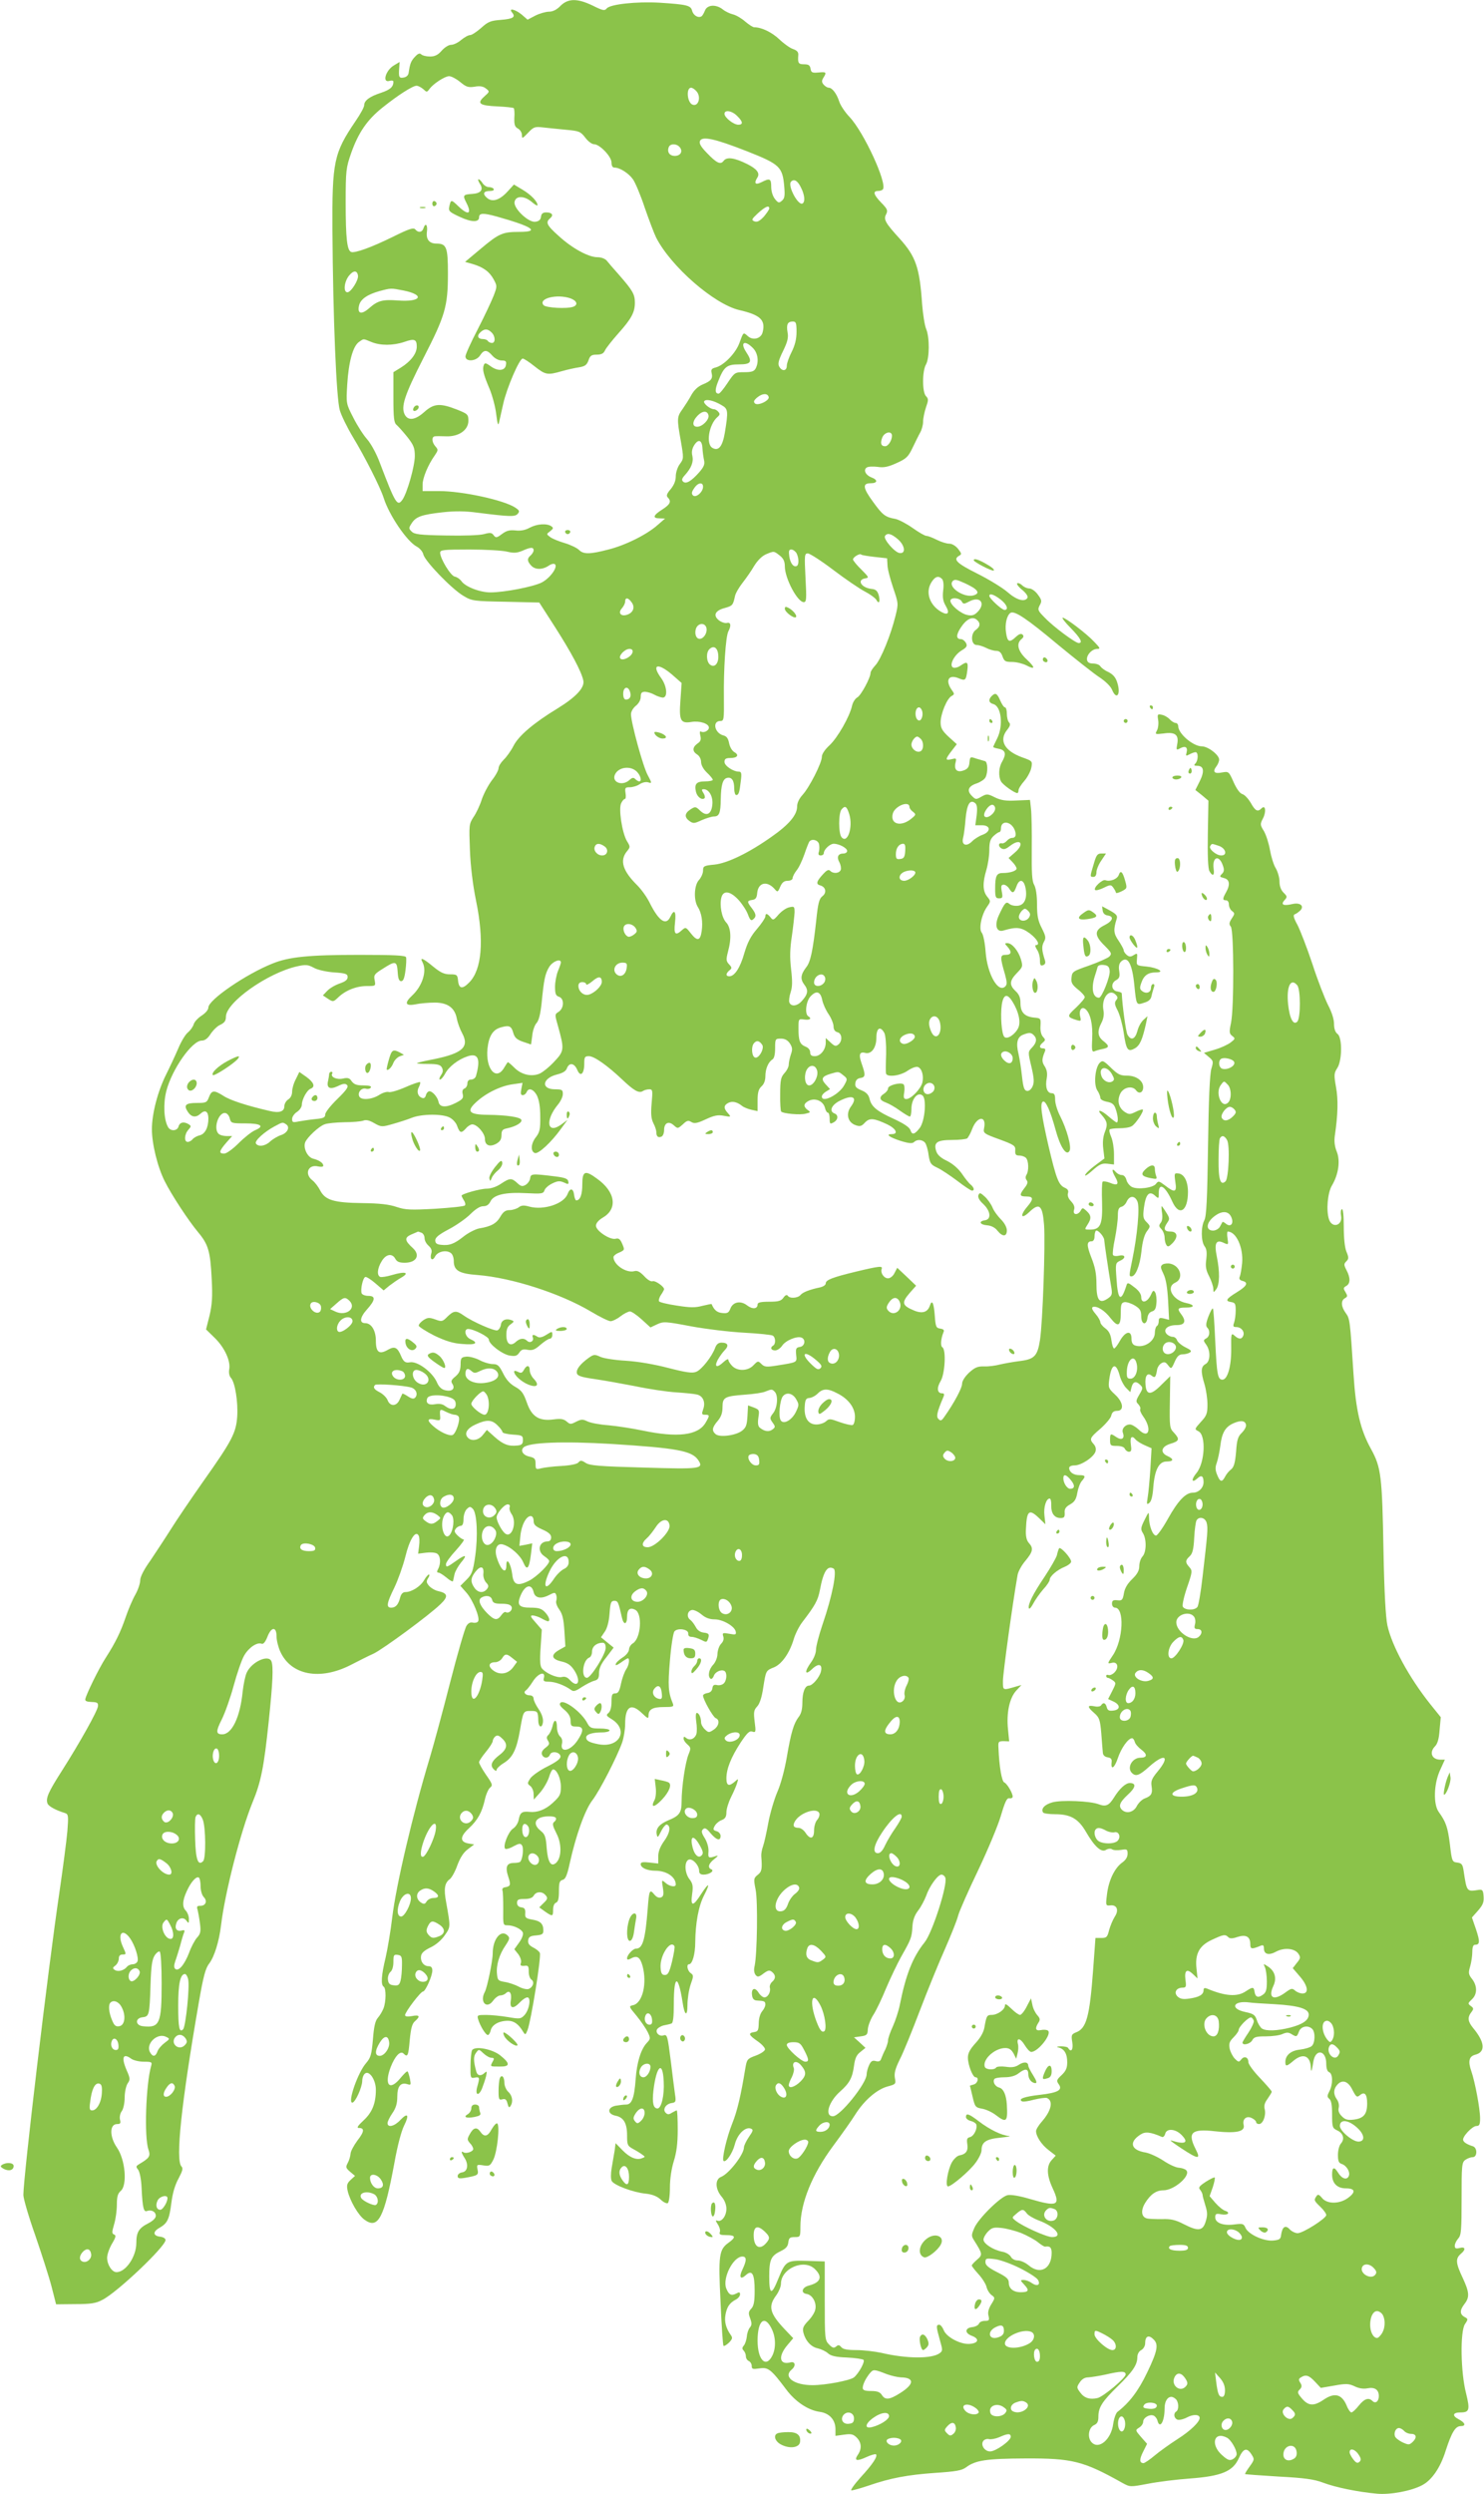 <?xml version="1.0" standalone="no"?>
<!DOCTYPE svg PUBLIC "-//W3C//DTD SVG 20010904//EN"
 "http://www.w3.org/TR/2001/REC-SVG-20010904/DTD/svg10.dtd">
<svg version="1.0" xmlns="http://www.w3.org/2000/svg"
 width="762pt" height="1280pt" viewBox="0 0 762 1280"
 preserveAspectRatio="xMidYMid meet">
<g transform="translate(0,1280) scale(0.1,-0.1)"
fill="#8bc34a" stroke="none">
<path d="M2878 12770 c-19 -20 -40 -30 -59 -30 -16 0 -48 -9 -70 -20 l-40 -21
-30 26 c-34 28 -71 36 -49 10 19 -23 4 -32 -59 -37 -51 -4 -65 -9 -100 -41
-23 -20 -48 -37 -57 -37 -9 0 -29 -11 -46 -25 -16 -14 -39 -25 -52 -25 -12 0
-33 -13 -48 -30 -19 -22 -35 -30 -60 -30 -19 0 -39 5 -45 11 -8 8 -17 4 -32
-12 -21 -22 -26 -36 -33 -84 -2 -12 -12 -21 -26 -23 -23 -4 -26 2 -22 52 l2
28 -30 -18 c-42 -25 -61 -91 -22 -79 11 3 20 2 20 -4 0 -27 -16 -41 -63 -57
-59 -19 -87 -40 -87 -64 0 -10 -20 -46 -44 -81 -112 -165 -121 -207 -119 -564
3 -447 20 -862 38 -921 8 -27 38 -88 66 -135 62 -102 142 -260 159 -314 28
-89 120 -224 170 -250 15 -8 31 -26 34 -41 9 -35 147 -178 206 -212 43 -26 52
-27 217 -30 l172 -4 81 -126 c83 -130 135 -227 145 -273 9 -37 -37 -86 -133
-145 -120 -73 -200 -140 -226 -193 -13 -25 -36 -57 -50 -70 -14 -14 -26 -33
-26 -43 0 -10 -15 -38 -34 -62 -19 -25 -42 -69 -52 -98 -9 -29 -28 -70 -42
-90 -24 -37 -24 -42 -19 -170 3 -83 15 -180 31 -258 43 -208 30 -357 -35 -422
-35 -36 -53 -32 -57 10 -3 30 -6 32 -42 32 -29 0 -48 9 -86 40 -53 44 -70 50
-54 21 23 -44 -1 -121 -54 -170 -41 -38 -35 -55 17 -45 23 5 68 9 99 9 67 0
104 -27 114 -84 4 -20 16 -53 27 -73 38 -70 3 -103 -143 -133 -47 -9 -87 -18
-89 -21 -2 -2 23 -4 57 -4 49 0 63 -4 71 -18 7 -14 6 -25 -5 -40 -8 -12 -10
-22 -5 -22 6 0 17 13 26 29 18 36 67 74 115 90 55 19 69 -12 44 -101 -3 -10
-14 -18 -25 -18 -12 0 -19 -7 -19 -20 0 -11 -7 -23 -15 -26 -10 -4 -13 -14 -9
-29 5 -20 -1 -27 -36 -45 -49 -25 -83 -23 -88 5 -5 25 -31 55 -47 55 -7 0 -15
-9 -18 -20 -3 -13 -11 -18 -20 -14 -22 8 -29 32 -16 56 6 11 8 22 6 25 -3 2
-37 -9 -75 -26 -39 -17 -77 -28 -86 -25 -8 3 -31 -3 -49 -15 -40 -25 -95 -28
-103 -6 -8 21 13 44 35 38 10 -3 22 0 25 6 5 7 -8 11 -38 11 -34 0 -48 5 -60
21 -11 17 -20 20 -46 14 -32 -7 -65 9 -54 26 3 5 0 9 -5 9 -6 0 -11 -6 -11
-12 0 -7 -3 -22 -5 -33 -10 -38 8 -48 49 -29 28 14 39 15 48 6 9 -9 -3 -26
-50 -72 -34 -33 -62 -68 -62 -79 0 -16 -9 -20 -52 -24 -29 -3 -68 -9 -85 -12
-29 -6 -33 -5 -33 13 0 11 11 27 25 36 14 9 25 26 25 37 0 27 26 75 45 82 25
10 17 32 -21 60 l-37 26 -18 -37 c-11 -20 -19 -49 -19 -64 0 -17 -8 -33 -20
-40 -11 -7 -20 -23 -20 -35 0 -28 -27 -36 -76 -24 -117 27 -203 55 -236 77
-49 31 -61 30 -75 -6 -10 -28 -15 -30 -62 -30 -58 0 -69 -11 -47 -45 19 -29
42 -32 67 -9 23 21 39 10 39 -26 0 -46 -17 -79 -44 -86 -14 -3 -30 -12 -37
-20 -6 -8 -18 -14 -25 -14 -20 0 -17 40 3 62 15 17 15 20 3 28 -25 16 -47 11
-53 -10 -6 -25 -43 -27 -55 -2 -21 38 -24 120 -8 183 29 112 132 259 182 259
16 0 31 11 46 35 13 19 35 41 51 47 20 10 27 20 27 40 0 74 214 225 365 259
45 10 56 9 86 -7 19 -11 64 -21 104 -24 61 -4 70 -8 70 -24 0 -14 -12 -23 -41
-33 -23 -8 -51 -24 -64 -38 l-22 -23 27 -18 c25 -16 27 -16 53 9 37 35 92 57
146 57 45 0 45 0 40 29 -6 27 -2 33 42 60 65 42 72 40 76 -16 2 -35 7 -48 18
-48 11 0 17 16 22 55 4 30 5 61 3 68 -3 9 -60 12 -239 12 -260 0 -363 -10
-448 -45 -135 -54 -328 -186 -328 -225 0 -12 -15 -29 -35 -42 -20 -13 -38 -33
-41 -46 -4 -12 -17 -30 -29 -40 -13 -10 -35 -47 -50 -83 -15 -35 -43 -95 -62
-133 -43 -86 -73 -201 -73 -281 0 -75 29 -194 66 -267 35 -70 121 -201 171
-261 53 -63 63 -99 70 -239 5 -92 2 -133 -11 -189 l-18 -71 45 -44 c51 -50 82
-119 74 -161 -3 -17 0 -34 9 -44 21 -23 37 -124 32 -199 -6 -84 -28 -125 -173
-330 -64 -91 -140 -203 -168 -248 -29 -46 -76 -117 -104 -159 -34 -47 -53 -85
-53 -102 0 -16 -11 -49 -25 -74 -14 -24 -36 -76 -49 -114 -27 -79 -53 -132
-103 -210 -35 -54 -99 -185 -105 -212 -2 -10 7 -14 32 -15 29 -1 35 -4 33 -22
-3 -25 -92 -185 -187 -334 -69 -108 -82 -139 -72 -165 5 -14 43 -35 90 -49 17
-6 18 -14 12 -92 -4 -47 -23 -192 -42 -322 -57 -384 -184 -1453 -184 -1546 0
-18 27 -111 61 -207 33 -96 71 -214 84 -264 l23 -90 99 1 c79 0 106 4 139 22
77 39 324 274 324 307 0 8 -12 15 -27 17 -37 4 -40 25 -5 45 42 24 51 43 62
129 6 49 19 93 37 125 20 38 24 52 15 61 -32 32 -1 323 88 837 24 139 35 181
55 206 26 35 50 112 60 195 20 168 101 482 161 629 44 106 59 180 84 419 21
200 24 279 14 306 -14 38 -101 -1 -127 -57 -8 -17 -17 -62 -21 -98 -13 -131
-55 -219 -105 -219 -33 0 -33 16 -2 77 16 32 44 110 61 173 17 63 41 132 53
153 23 41 66 71 90 62 9 -4 19 8 30 35 20 53 47 54 47 3 0 -21 9 -56 19 -78
55 -122 204 -150 362 -69 41 21 94 48 117 58 47 22 287 198 344 254 41 39 38
56 -12 67 -15 3 -36 15 -46 26 -15 17 -16 24 -6 40 7 10 9 19 4 19 -4 0 -16
-14 -25 -30 -19 -32 -64 -60 -95 -60 -13 0 -22 -9 -27 -27 -9 -37 -23 -53 -46
-53 -27 0 -24 22 16 103 19 40 44 110 56 157 21 88 52 138 68 111 5 -7 6 -32
3 -54 l-5 -40 40 5 c22 3 47 1 56 -4 19 -10 22 -50 7 -79 -8 -14 -7 -19 1 -19
6 0 25 -12 42 -26 17 -15 32 -22 33 -18 1 5 5 21 8 36 3 14 18 40 32 58 36 42
26 46 -24 10 -48 -34 -52 -35 -52 -16 0 8 23 40 51 70 28 31 46 56 40 56 -6 0
-20 9 -32 21 -16 16 -18 23 -8 35 6 8 18 14 25 14 9 0 14 12 14 34 0 19 7 42
16 51 15 15 19 15 32 2 21 -22 27 -138 12 -243 -11 -78 -17 -93 -44 -120 l-32
-32 31 -35 c34 -39 71 -130 60 -147 -4 -7 -16 -9 -26 -7 -13 4 -25 -2 -34 -17
-8 -12 -46 -143 -84 -291 -38 -149 -85 -322 -104 -385 -86 -284 -173 -653
-193 -820 -8 -69 -24 -162 -34 -206 -22 -90 -25 -140 -10 -149 13 -8 13 -76
-1 -112 -6 -15 -19 -37 -29 -48 -13 -15 -20 -44 -25 -110 -7 -78 -11 -94 -35
-122 -43 -49 -96 -203 -71 -203 15 0 50 77 51 111 0 15 6 32 14 38 22 18 56
-32 56 -83 0 -70 -19 -117 -64 -158 -28 -26 -36 -38 -24 -38 31 0 29 -19 -7
-65 -19 -26 -35 -56 -35 -68 -1 -12 -7 -33 -14 -46 -12 -22 -11 -26 12 -46
l25 -21 -23 -21 c-18 -17 -21 -27 -15 -55 11 -50 55 -127 87 -149 70 -51 101
9 154 296 15 84 35 159 49 187 28 56 19 69 -20 28 -30 -32 -65 -40 -65 -15 0
8 11 31 25 51 18 26 25 50 25 84 0 54 17 75 51 65 19 -6 20 -5 14 27 -4 18 -9
35 -12 38 -3 3 -18 -12 -35 -32 -57 -71 -87 -39 -52 54 22 57 50 86 66 70 21
-21 25 -13 32 69 6 61 12 84 27 97 29 25 23 34 -16 26 -24 -4 -35 -2 -35 5 0
16 80 121 92 121 12 0 48 79 48 108 0 15 -6 22 -19 22 -25 0 -43 24 -39 52 2
16 17 29 48 44 28 13 57 38 74 63 30 43 30 40 7 169 -13 69 -8 100 19 119 9 7
27 38 38 70 15 40 32 67 54 83 l33 25 -30 5 c-44 8 -44 35 3 78 46 43 67 82
82 148 6 27 18 54 27 61 14 11 12 18 -21 65 -20 29 -36 58 -36 65 0 6 16 30
35 53 19 23 35 48 35 55 0 7 6 18 13 24 10 8 19 6 35 -10 31 -28 27 -54 -12
-84 -42 -32 -51 -54 -31 -74 10 -10 15 -11 15 -3 0 6 17 23 39 36 44 28 64 69
81 167 17 99 17 99 56 99 34 0 37 -3 38 -50 1 -35 20 -41 24 -7 2 19 -6 42
-22 66 -14 20 -26 45 -26 54 0 10 -8 17 -19 17 -23 0 -36 16 -21 25 6 4 22 24
36 46 26 42 66 56 57 19 -5 -17 0 -20 26 -20 31 0 80 -18 113 -42 13 -10 23
-7 56 15 22 14 51 29 64 32 19 5 24 13 24 40 0 23 11 48 38 81 l37 49 -32 26
-33 27 19 28 c13 18 22 53 25 94 4 56 8 65 24 65 19 0 21 -4 40 -88 9 -38 26
-34 26 7 0 37 15 49 42 35 38 -20 29 -146 -12 -172 -11 -6 -20 -21 -20 -32 -1
-11 -14 -29 -32 -40 -17 -11 -34 -26 -36 -34 -3 -10 5 -7 26 7 16 12 33 22 36
22 11 0 6 -36 -9 -57 -8 -12 -20 -44 -26 -72 -8 -40 -15 -51 -30 -51 -16 0
-19 -7 -19 -44 0 -27 -6 -48 -15 -56 -14 -11 -12 -15 14 -31 91 -55 44 -150
-65 -130 -48 9 -64 18 -64 35 0 16 31 26 83 26 20 0 37 5 37 10 0 6 -22 10
-50 10 -44 0 -51 3 -64 27 -28 55 -119 124 -138 105 -8 -8 -2 -18 21 -37 22
-19 31 -36 31 -56 0 -26 4 -29 30 -29 38 0 39 -21 5 -72 -37 -55 -92 -65 -79
-14 3 14 -1 27 -10 35 -9 8 -16 29 -16 47 0 42 -15 45 -23 5 -4 -16 -13 -35
-20 -43 -11 -10 -12 -17 -3 -31 9 -15 7 -21 -13 -36 -16 -12 -22 -24 -18 -35
8 -20 33 -21 41 0 8 20 50 14 54 -8 2 -12 -16 -27 -67 -53 -39 -19 -78 -47
-88 -61 -16 -25 -16 -27 0 -39 9 -7 17 -25 17 -41 l1 -29 33 37 c18 21 38 56
45 78 6 22 16 40 21 40 19 0 40 -46 40 -89 0 -40 -5 -49 -42 -83 -38 -35 -79
-50 -118 -46 -39 4 -49 -3 -56 -37 -3 -20 -16 -40 -30 -49 -24 -16 -53 -90
-40 -103 4 -4 23 1 42 12 30 16 37 17 45 4 8 -13 4 -62 -8 -81 -2 -5 -18 -8
-34 -8 -37 0 -46 -20 -29 -71 14 -42 12 -49 -17 -54 -10 -1 -16 -8 -13 -16 3
-8 4 -51 4 -96 -1 -81 -1 -83 22 -83 31 0 72 -19 79 -38 3 -9 -5 -31 -19 -50
l-25 -35 20 -25 c11 -15 17 -33 14 -44 -5 -14 -2 -17 17 -16 20 3 23 -1 23
-30 0 -18 6 -36 14 -41 17 -11 8 -39 -15 -48 -9 -3 -32 2 -50 12 -19 10 -51
21 -71 24 -35 6 -38 9 -41 41 -5 45 12 101 44 147 21 32 23 39 10 51 -33 33
-76 -18 -76 -92 0 -39 -28 -173 -40 -197 -29 -52 9 -92 42 -46 11 15 27 27 37
27 9 0 22 5 28 11 19 19 32 1 26 -36 -7 -43 12 -47 47 -10 13 14 30 25 38 25
21 0 9 -68 -17 -93 -17 -18 -25 -18 -83 -8 -36 6 -86 11 -112 11 -44 0 -47 -1
-41 -22 11 -36 40 -83 51 -81 5 1 11 12 14 25 7 28 43 48 88 48 31 0 55 -17
78 -56 11 -18 13 -17 23 9 18 47 71 375 63 395 -2 7 -18 20 -34 28 -21 11 -28
21 -26 37 2 17 11 23 41 25 31 3 37 7 37 25 0 35 -15 49 -56 56 -34 6 -39 10
-37 33 1 21 -3 28 -20 30 -14 2 -22 10 -22 23 0 17 7 20 38 20 26 0 42 6 48
18 12 20 40 22 57 5 17 -17 15 -24 -9 -46 l-20 -20 29 -21 c39 -27 42 -27 42
9 0 18 6 33 15 36 11 4 15 21 15 59 0 43 3 54 19 58 14 3 23 23 36 83 32 146
79 277 117 326 37 48 126 221 153 297 8 24 15 66 15 93 0 91 30 111 87 56 29
-28 33 -29 33 -12 0 32 21 44 78 44 48 0 53 2 47 18 -24 58 -26 91 -15 221 6
75 17 142 23 149 16 20 72 11 71 -10 -1 -12 5 -18 18 -18 10 0 32 -7 48 -15
25 -13 29 -13 34 1 10 27 7 33 -21 36 -17 2 -32 12 -40 28 -7 13 -19 30 -28
37 -21 14 -16 47 8 51 9 2 31 -8 48 -22 21 -18 42 -26 68 -26 43 0 104 -36
109 -63 3 -16 -1 -17 -33 -11 -34 6 -37 5 -31 -14 4 -13 0 -26 -11 -37 -10
-10 -18 -33 -19 -52 0 -19 -10 -43 -22 -56 -23 -24 -29 -61 -13 -72 5 -3 12 4
16 14 6 21 38 36 55 26 15 -9 12 -51 -5 -65 -8 -7 -24 -10 -34 -7 -15 3 -21
-1 -23 -17 -2 -13 -11 -22 -25 -24 -13 -2 -23 -8 -23 -13 0 -20 51 -110 65
-116 23 -8 17 -41 -10 -59 -24 -16 -27 -16 -45 1 -11 10 -20 26 -20 36 0 25
-11 49 -22 49 -5 0 -7 -18 -3 -44 4 -24 4 -53 1 -64 -8 -25 -34 -36 -52 -21
-11 9 -14 8 -14 -3 0 -7 9 -21 20 -30 18 -16 18 -20 6 -50 -17 -40 -36 -169
-36 -242 0 -59 -11 -74 -70 -98 -44 -19 -63 -41 -58 -70 4 -21 6 -19 23 15 10
20 24 36 29 34 22 -7 16 -44 -14 -85 -20 -28 -30 -54 -30 -78 l0 -37 -45 5
c-33 4 -45 2 -45 -8 0 -19 33 -34 75 -34 58 0 105 -32 105 -71 0 -15 -32 -10
-53 9 -20 17 -20 16 -13 -26 5 -34 3 -44 -10 -49 -11 -4 -24 2 -35 16 -23 28
-26 21 -33 -74 -13 -163 -26 -205 -61 -205 -15 0 -45 -33 -45 -49 0 -9 5 -9
21 -1 30 17 46 6 58 -37 25 -90 1 -192 -48 -203 -23 -5 -23 -6 18 -55 22 -27
48 -65 57 -83 15 -32 15 -35 -5 -56 -30 -32 -51 -100 -57 -186 -7 -97 -20
-130 -49 -130 -12 0 -37 -3 -54 -6 -43 -9 -43 -42 -1 -51 42 -8 60 -38 60
-101 0 -49 2 -54 31 -70 17 -9 38 -22 47 -29 16 -11 16 -12 -1 -18 -28 -12
-64 3 -101 41 l-35 36 -5 -39 c-4 -21 -10 -60 -15 -88 -5 -29 -5 -57 0 -67 12
-22 111 -59 174 -65 35 -4 58 -13 77 -30 14 -14 31 -22 37 -19 6 4 11 39 11
80 0 46 8 97 20 136 14 45 20 90 20 161 0 55 -2 99 -5 99 -3 0 -14 -6 -25 -12
-15 -10 -22 -10 -32 0 -17 17 1 46 32 50 20 3 22 8 16 45 -3 23 -13 98 -21
166 -17 135 -19 142 -38 136 -19 -7 -41 11 -34 29 3 8 19 18 34 22 15 3 34 7
41 10 8 2 12 32 12 101 0 150 22 154 45 8 10 -69 25 -77 25 -14 0 30 7 77 16
104 16 45 16 49 0 60 -17 13 -22 45 -8 45 17 0 32 52 32 113 1 98 17 186 45
240 34 66 26 70 -15 7 -41 -65 -55 -65 -46 0 6 42 3 55 -14 77 -25 32 -27 91
-3 100 19 7 53 -29 53 -58 0 -13 7 -19 23 -19 29 0 57 19 40 27 -21 8 -15 30
15 53 20 16 22 20 7 15 -37 -12 -40 -10 -37 24 1 20 -6 46 -19 68 -17 27 -19
37 -9 46 9 9 18 5 39 -21 31 -36 51 -41 51 -13 0 10 -9 21 -21 24 -17 5 -19 9
-9 27 6 11 22 25 36 30 18 7 24 17 24 40 0 17 11 52 24 78 13 26 27 58 31 72
7 24 7 24 -12 7 -30 -26 -43 -21 -43 17 0 49 24 108 72 182 34 51 46 63 61 58
18 -6 19 -2 12 51 -6 49 -4 60 13 78 13 14 24 48 31 96 14 88 13 88 56 105 40
17 79 73 100 142 8 28 28 68 45 90 66 86 80 112 90 164 18 97 39 129 71 110
18 -12 -8 -143 -57 -285 -19 -56 -34 -114 -34 -131 0 -17 -11 -45 -25 -64 -35
-48 -33 -71 4 -36 34 33 56 27 46 -13 -8 -30 -43 -71 -61 -71 -21 0 -34 -35
-34 -88 0 -33 -6 -57 -19 -73 -25 -33 -39 -78 -61 -207 -11 -64 -31 -139 -49
-179 -16 -38 -37 -109 -46 -158 -9 -50 -21 -103 -27 -120 -6 -16 -10 -39 -9
-50 5 -66 3 -80 -18 -96 -21 -17 -22 -21 -11 -76 12 -60 8 -330 -5 -391 -5
-20 -3 -37 5 -47 10 -12 16 -11 40 7 24 18 32 19 45 8 19 -16 19 -34 -1 -51
-8 -7 -13 -20 -11 -29 6 -22 -10 -50 -28 -50 -8 0 -22 11 -31 26 -19 29 -38
19 -32 -17 2 -16 10 -24 23 -25 40 -2 45 -4 45 -21 0 -9 -8 -25 -17 -35 -9
-11 -17 -36 -17 -61 -1 -36 -4 -42 -23 -45 -33 -5 -29 -15 17 -47 23 -16 40
-35 38 -43 -2 -8 -23 -22 -48 -31 -43 -16 -45 -19 -53 -66 -23 -140 -41 -217
-67 -282 -29 -72 -54 -182 -45 -192 12 -11 46 38 58 84 13 52 53 92 82 82 14
-6 13 -11 -10 -44 -14 -21 -25 -44 -25 -53 0 -36 -77 -135 -117 -151 -32 -12
-31 -62 2 -101 16 -19 25 -42 25 -63 0 -37 -25 -69 -46 -61 -11 4 -10 0 2 -19
9 -14 14 -32 10 -40 -4 -12 3 -15 34 -15 48 0 50 -11 11 -39 -49 -35 -53 -64
-41 -306 5 -120 12 -220 15 -223 3 -3 15 4 28 16 18 19 20 25 9 40 -24 34 -33
67 -27 102 7 41 21 62 53 79 12 6 22 18 22 27 0 12 -4 13 -20 4 -25 -13 -38
-6 -51 27 -20 53 36 163 83 163 22 0 23 -19 1 -65 -20 -41 -11 -56 17 -30 32
29 45 6 45 -79 0 -56 -4 -79 -17 -93 -15 -16 -16 -24 -6 -50 9 -25 9 -35 -2
-48 -7 -8 -14 -29 -15 -45 -2 -17 -8 -37 -15 -46 -10 -11 -10 -18 -2 -26 7 -7
12 -20 12 -30 0 -10 7 -21 15 -24 8 -4 15 -15 15 -25 0 -17 5 -18 40 -13 44 7
59 -4 137 -108 47 -63 113 -107 173 -115 49 -7 80 -41 80 -89 l0 -34 44 6 c36
5 47 3 65 -15 25 -25 27 -58 6 -88 -21 -31 -6 -35 44 -12 24 11 46 17 49 14
10 -10 -17 -51 -78 -117 -34 -38 -55 -68 -48 -68 8 0 48 11 89 25 110 38 199
55 343 65 104 7 134 12 156 28 49 37 106 45 305 46 241 1 298 -13 499 -126 39
-21 39 -21 130 -4 50 10 147 22 216 27 163 12 221 37 251 104 23 51 41 57 65
20 16 -25 16 -27 -9 -62 -15 -20 -25 -38 -24 -39 2 -2 79 -7 172 -13 133 -7
183 -14 228 -31 66 -25 180 -48 278 -57 68 -6 175 14 230 43 50 25 95 90 122
177 31 95 50 127 78 127 28 0 23 17 -11 35 -35 18 -31 35 9 35 46 0 50 13 29
98 -28 108 -31 316 -6 355 17 25 17 27 -2 37 -25 14 -25 35 0 67 27 35 25 60
-10 135 -35 74 -37 97 -10 121 28 23 25 39 -5 31 -20 -5 -25 -2 -25 12 0 9 8
26 18 37 15 17 17 42 17 204 0 171 1 186 19 199 11 8 28 14 38 14 24 0 25 48
1 56 -29 9 -47 20 -50 31 -6 17 47 73 68 73 15 0 19 7 19 39 0 49 -26 187 -45
242 -18 51 -12 77 21 85 53 14 49 64 -12 137 -27 33 -30 54 -9 81 13 17 12 21
-3 32 -16 12 -15 14 6 34 28 26 28 69 1 104 -19 24 -20 32 -10 65 6 21 11 55
11 75 0 25 5 36 14 36 25 0 26 16 5 79 l-21 61 32 36 c25 29 30 43 28 72 -2
31 -6 36 -23 34 -65 -10 -63 -12 -80 100 -5 31 -10 37 -33 40 -25 3 -27 6 -37
93 -11 89 -21 116 -57 166 -29 39 -26 144 6 214 l25 55 -23 0 c-44 0 -59 37
-27 69 12 12 20 38 23 83 l6 66 -54 67 c-109 137 -197 299 -220 404 -9 45 -16
167 -20 381 -7 386 -12 429 -64 524 -55 99 -78 198 -90 384 -18 281 -19 285
-40 314 -24 33 -26 64 -4 76 14 8 14 12 3 31 -12 19 -12 23 4 32 21 12 22 41
1 81 -14 27 -14 32 -1 45 13 13 13 20 1 49 -9 21 -14 70 -14 129 0 59 -4 94
-10 90 -5 -3 -7 -18 -4 -33 10 -51 -46 -68 -62 -19 -15 46 -7 136 15 173 34
57 44 127 25 174 -11 27 -14 54 -10 82 16 107 18 187 6 250 -11 62 -10 71 6
96 26 38 27 158 2 176 -12 9 -18 27 -18 52 0 24 -12 61 -31 97 -16 32 -53 126
-80 210 -28 84 -63 174 -77 201 -20 36 -23 51 -14 54 7 2 19 11 28 19 23 23 1
43 -39 34 -47 -11 -62 -4 -42 19 16 17 15 20 -4 39 -14 14 -21 34 -21 57 0 20
-9 51 -19 68 -11 17 -24 60 -30 94 -6 35 -20 78 -31 97 -20 32 -20 36 -5 65
18 35 13 72 -7 52 -20 -20 -32 -14 -55 27 -13 22 -32 43 -44 46 -13 4 -30 28
-45 62 -24 54 -25 55 -59 49 -39 -8 -50 3 -30 30 8 10 15 26 15 36 0 24 -57
68 -89 68 -44 0 -120 64 -121 103 0 9 -6 17 -13 17 -8 0 -22 9 -31 19 -9 10
-28 21 -41 23 -21 5 -23 2 -18 -27 3 -18 0 -42 -6 -53 -11 -21 -10 -21 34 -16
59 9 79 -7 70 -54 -6 -31 -5 -33 15 -22 26 14 40 6 33 -21 -5 -19 -4 -20 15
-10 11 6 25 11 31 11 15 0 14 -43 -1 -58 -9 -9 -7 -12 10 -12 33 0 38 -27 13
-78 l-23 -46 34 -27 33 -28 -3 -170 c-2 -109 1 -178 8 -191 16 -29 27 -24 22
10 -9 62 27 77 47 19 8 -22 7 -32 -5 -44 -13 -13 -12 -15 11 -21 29 -7 33 -34
10 -74 -18 -32 -18 -40 0 -40 9 0 15 -9 15 -21 0 -12 7 -27 16 -34 15 -11 15
-14 -1 -38 -14 -22 -15 -30 -5 -42 16 -19 17 -417 1 -494 -10 -47 -9 -55 6
-67 17 -13 16 -15 -7 -33 -14 -11 -50 -28 -81 -37 l-57 -17 25 -21 c24 -20 24
-24 13 -61 -8 -27 -14 -159 -17 -395 -4 -275 -8 -361 -19 -382 -18 -35 -17
-108 1 -133 11 -14 13 -32 9 -67 -5 -37 -2 -56 15 -88 11 -22 21 -51 21 -63 1
-21 1 -22 15 -3 18 24 19 90 3 168 -14 69 -4 89 36 70 24 -11 24 -10 19 24 -3
18 -2 34 1 34 44 0 81 -83 74 -162 -3 -29 -8 -60 -12 -69 -5 -11 -1 -18 13
-22 33 -8 25 -26 -29 -59 -55 -34 -61 -45 -27 -50 19 -3 22 -9 22 -43 0 -22
-4 -50 -8 -62 -7 -19 -5 -23 11 -23 25 0 44 -23 36 -44 -8 -20 -23 -20 -45 0
-17 15 -18 11 -17 -68 1 -89 -19 -158 -45 -158 -24 0 -29 26 -37 198 -4 89 -9
165 -12 167 -3 3 -13 -15 -23 -41 -13 -34 -14 -49 -6 -57 16 -16 13 -45 -5
-55 -16 -9 -16 -11 0 -33 23 -33 21 -86 -4 -99 -24 -13 -25 -38 -5 -104 8 -27
15 -73 15 -103 0 -47 -4 -58 -34 -90 -33 -37 -33 -37 -12 -48 40 -20 33 -163
-11 -215 -28 -34 -24 -53 5 -27 21 20 32 13 32 -19 0 -29 -25 -54 -55 -54 -37
0 -76 -41 -128 -134 -26 -47 -54 -86 -61 -86 -17 0 -36 50 -36 94 -1 31 -1 30
-23 -14 -20 -40 -21 -48 -8 -68 19 -31 18 -98 -3 -120 -9 -10 -16 -32 -16 -49
0 -22 -10 -41 -36 -66 -25 -24 -39 -48 -43 -74 -6 -34 -10 -38 -34 -35 -21 2
-27 -1 -27 -18 0 -11 7 -20 15 -20 50 0 43 -165 -11 -245 -29 -43 -29 -44 -4
-38 28 7 37 -23 14 -48 -10 -11 -24 -17 -31 -15 -7 3 -13 1 -13 -4 0 -6 4 -10
8 -10 5 0 16 -6 26 -13 18 -13 17 -15 -3 -55 l-21 -41 28 -13 c36 -17 35 -42
-1 -46 -22 -3 -30 1 -34 17 -6 23 -18 27 -29 10 -3 -6 -19 -9 -35 -5 -37 7
-37 -3 0 -35 26 -23 30 -34 36 -105 3 -43 7 -88 8 -99 1 -13 11 -21 25 -23 17
-3 22 -9 20 -25 -5 -44 15 -30 32 21 17 51 53 102 73 102 5 0 11 -8 14 -19 2
-10 18 -28 34 -40 32 -24 30 -41 -5 -41 -42 0 -71 -51 -44 -78 20 -20 38 -14
90 33 80 71 108 53 42 -26 -29 -35 -35 -49 -31 -74 6 -38 0 -51 -35 -64 -14
-5 -32 -23 -40 -38 -15 -31 -50 -42 -74 -23 -23 20 -16 40 27 80 41 37 45 60
10 60 -21 0 -52 -28 -80 -73 -26 -42 -42 -50 -79 -36 -43 17 -192 23 -238 10
-40 -11 -60 -33 -48 -52 3 -5 31 -9 62 -9 79 0 119 -23 158 -90 44 -76 79
-108 103 -93 10 6 24 8 31 3 7 -5 28 -6 47 -3 30 5 33 3 33 -20 0 -17 -10 -33
-29 -46 -38 -28 -69 -92 -77 -164 -7 -55 -6 -57 16 -55 35 5 47 -24 24 -58
-10 -16 -23 -47 -29 -69 -9 -36 -13 -40 -40 -40 l-30 0 -12 -164 c-18 -241
-34 -301 -89 -321 -22 -9 -24 -14 -18 -50 6 -38 -6 -55 -21 -30 -3 6 -21 9
-38 9 -21 -1 -25 -3 -12 -6 30 -7 45 -32 45 -76 0 -30 -7 -45 -29 -66 -26 -24
-27 -29 -15 -46 22 -30 -2 -44 -96 -55 -80 -9 -113 -21 -93 -33 5 -4 33 0 62
8 29 7 59 11 66 9 35 -14 24 -65 -25 -121 -17 -19 -30 -41 -30 -49 0 -27 28
-70 65 -98 l36 -28 -20 -22 c-28 -30 -27 -78 4 -145 42 -90 26 -97 -118 -55
-54 16 -98 23 -114 19 -37 -9 -147 -118 -169 -166 -17 -39 -17 -43 -1 -68 43
-68 43 -72 14 -97 -15 -13 -27 -26 -27 -30 0 -4 16 -24 35 -45 19 -21 38 -51
41 -66 4 -16 16 -34 26 -41 18 -13 18 -15 -2 -47 -14 -23 -19 -42 -14 -59 5
-23 3 -26 -19 -26 -14 0 -27 -6 -30 -14 -3 -8 -18 -16 -34 -18 -39 -4 -41 -31
-2 -45 39 -15 34 -37 -10 -41 -46 -5 -121 34 -135 70 -6 15 -16 28 -23 28 -17
0 -16 -10 3 -78 15 -52 15 -56 -1 -68 -40 -29 -168 -29 -300 2 -33 7 -90 14
-126 14 -47 0 -70 4 -79 15 -10 12 -16 13 -27 3 -11 -9 -19 -7 -36 11 -21 21
-22 29 -22 224 l0 202 -91 3 c-105 3 -110 0 -148 -93 -34 -85 -46 -82 -46 12
0 89 9 107 61 132 25 12 35 24 37 44 3 23 8 27 33 27 28 0 29 1 29 53 0 122
60 269 169 416 43 58 95 131 114 162 46 72 110 127 165 142 42 11 43 13 37 44
-4 24 2 47 25 94 18 34 64 148 104 253 40 105 98 247 129 316 30 69 61 145 67
170 7 25 53 129 102 231 49 103 102 229 117 280 22 74 31 93 44 91 9 -2 17 2
17 8 0 19 -29 67 -43 73 -13 5 -26 80 -30 177 -2 32 0 35 27 35 l28 -1 -6 61
c-9 85 8 162 42 199 l27 29 -25 -7 c-73 -21 -70 -23 -70 29 0 37 48 387 75
542 3 18 21 51 40 73 39 47 43 65 18 92 -12 14 -17 34 -15 71 4 96 16 106 68
56 l32 -31 -5 45 c-5 43 9 87 27 87 5 0 9 -16 8 -35 -1 -41 16 -65 48 -65 18
0 22 5 21 26 -2 20 5 31 28 44 23 13 31 26 37 60 4 23 14 50 23 60 21 24 19
30 -13 30 -30 0 -52 16 -52 37 0 8 12 13 28 13 34 0 98 42 107 71 4 13 1 27
-9 38 -23 26 -21 32 34 79 27 24 53 54 56 67 4 18 13 25 30 25 38 0 32 45 -11
84 -33 31 -35 35 -29 78 11 82 35 89 54 17 6 -22 21 -50 33 -62 l21 -21 6 24
c7 30 23 35 44 14 16 -15 15 -19 -4 -51 -18 -31 -18 -36 -5 -49 8 -9 13 -20
10 -25 -3 -5 3 -21 14 -36 48 -66 30 -121 -22 -69 -15 14 -35 26 -45 26 -25 0
-44 -23 -36 -43 10 -28 -5 -40 -32 -23 -32 22 -34 21 -34 -14 0 -28 3 -30 35
-30 22 0 38 -6 41 -15 4 -8 13 -15 21 -15 12 0 14 8 10 35 -6 40 4 52 24 28 8
-9 29 -22 48 -30 l34 -15 -6 -106 c-4 -59 -10 -125 -14 -147 -6 -35 -4 -38 9
-27 10 8 17 36 20 80 7 89 29 132 68 132 37 0 39 13 5 28 -40 18 -32 49 15 63
46 14 49 23 18 57 -22 22 -23 31 -21 157 l2 133 -45 -44 c-54 -55 -78 -55 -82
0 -4 46 10 65 32 46 17 -13 21 -8 28 34 2 10 11 24 21 30 15 9 22 7 35 -10 16
-21 17 -20 34 18 12 28 23 38 40 38 13 0 29 4 37 9 12 7 7 13 -22 27 -20 10
-39 26 -43 36 -3 10 -13 18 -23 18 -10 0 -24 7 -31 15 -19 23 5 45 51 45 43 0
52 19 24 56 -22 29 -18 34 26 34 44 0 45 14 1 23 -70 14 -108 82 -57 105 44
20 27 85 -25 97 -14 3 -32 1 -40 -4 -12 -9 -12 -15 4 -48 13 -26 20 -70 24
-137 l5 -99 -27 7 c-21 5 -26 3 -26 -13 0 -11 -4 -23 -10 -26 -5 -3 -10 -19
-10 -34 0 -44 -55 -80 -100 -66 -14 4 -20 15 -20 36 0 44 -31 38 -59 -11 -12
-22 -26 -40 -30 -40 -5 0 -11 19 -14 42 -4 30 -13 48 -31 61 -14 10 -26 25
-26 32 0 7 -11 27 -25 43 -18 21 -21 32 -13 35 20 7 61 -18 91 -58 38 -48 52
-41 52 26 0 46 3 54 20 57 11 1 35 -7 53 -18 26 -16 32 -26 32 -55 0 -43 27
-49 32 -8 2 17 10 29 23 33 15 4 21 15 23 43 2 20 -1 45 -6 54 -8 14 -12 12
-23 -13 -18 -38 -49 -45 -49 -11 0 16 -12 34 -35 51 -32 25 -36 26 -41 9 -28
-88 -44 -77 -51 35 -6 80 -5 81 20 93 31 14 25 33 -8 25 -13 -3 -27 -2 -30 4
-3 5 1 43 10 84 8 41 15 94 15 117 0 31 4 42 18 46 10 2 22 14 27 26 15 33 43
33 56 0 12 -31 -1 -173 -27 -298 -17 -83 -17 -85 -4 -85 21 0 43 54 51 127 5
50 15 87 28 104 19 26 19 26 -1 47 -18 17 -20 28 -14 75 9 68 27 88 56 62 20
-18 20 -17 20 13 0 57 34 35 70 -45 35 -77 80 -48 80 50 0 54 -19 91 -48 95
-22 3 -23 1 -17 -42 9 -55 -2 -59 -52 -20 -32 24 -35 25 -47 9 -15 -21 -95
-31 -124 -16 -12 6 -25 23 -28 36 -4 15 -13 25 -24 25 -10 0 -23 7 -30 15 -21
25 -23 9 -4 -24 22 -38 14 -48 -26 -31 -17 7 -34 9 -38 6 -4 -4 -5 -52 -3
-107 3 -113 -8 -139 -62 -139 -29 0 -29 0 -13 25 21 32 20 48 -5 71 -19 17
-21 18 -30 1 -15 -25 -42 -22 -34 4 5 14 0 28 -15 44 -14 14 -20 30 -16 42 4
13 -1 21 -17 28 -31 14 -43 45 -83 214 -37 161 -45 222 -28 228 14 5 38 -49
64 -144 24 -89 56 -138 72 -109 11 20 -13 109 -49 180 -14 27 -25 64 -25 83 0
25 -4 33 -18 33 -23 0 -34 32 -25 77 4 24 1 42 -10 60 -16 24 -16 37 0 76 5
12 2 17 -9 17 -20 0 -21 14 -1 30 14 12 14 15 0 30 -9 10 -14 32 -12 56 2 38
1 39 -33 42 -49 5 -70 27 -70 74 0 29 -7 45 -25 62 -33 31 -32 53 7 93 30 31
31 34 20 71 -13 43 -45 82 -69 82 -15 0 -15 -2 0 -18 24 -27 21 -42 -9 -42
-29 0 -30 -10 -3 -102 10 -38 11 -50 1 -60 -36 -36 -92 62 -101 177 -3 45 -12
90 -20 99 -16 20 -1 94 29 135 18 26 17 27 -1 50 -23 28 -24 71 -4 137 8 27
15 72 15 101 0 41 5 57 22 73 12 11 25 20 30 20 4 0 8 9 8 19 0 42 49 38 69
-5 12 -28 7 -44 -13 -44 -8 0 -19 -7 -26 -15 -7 -8 -18 -14 -24 -13 -19 5 -22
-14 -5 -25 13 -8 23 -5 44 11 56 44 79 11 24 -35 l-30 -26 20 -21 c12 -12 21
-27 21 -33 0 -12 -33 -23 -71 -23 -32 0 -39 -15 -39 -81 0 -43 3 -49 20 -49
18 0 20 4 14 35 -5 28 -3 35 10 35 9 0 21 -9 28 -20 17 -27 24 -25 37 10 14
42 38 39 47 -7 10 -52 -5 -87 -39 -91 -16 -2 -35 2 -43 9 -18 15 -24 8 -55
-58 -24 -52 -12 -89 24 -78 67 20 91 17 135 -15 39 -30 55 -60 31 -60 -5 0 -3
-10 5 -22 9 -12 16 -37 16 -55 0 -25 3 -31 16 -26 11 4 14 12 9 27 -16 51 -17
69 -5 92 12 21 10 30 -11 72 -19 37 -24 62 -24 122 0 47 -6 84 -15 100 -11 19
-13 62 -12 185 1 88 -1 180 -4 205 l-5 45 -70 -3 c-54 -3 -79 1 -110 16 -38
19 -42 19 -69 4 -28 -16 -30 -16 -50 4 -27 27 -18 50 26 64 19 7 39 20 44 30
14 26 12 80 -2 84 -7 2 -27 8 -45 13 -31 11 -32 10 -35 -20 -2 -24 -10 -34
-31 -41 -33 -12 -50 5 -40 42 5 21 3 22 -21 16 -33 -8 -33 -1 0 42 l27 35 -42
38 c-33 31 -41 45 -41 74 0 43 32 122 56 135 16 9 16 11 0 33 -33 48 -15 79
35 59 36 -15 39 -13 46 39 6 45 -1 49 -35 25 -13 -9 -29 -13 -37 -10 -23 9 2
62 41 87 29 17 32 24 24 40 -6 10 -17 19 -25 19 -26 0 -27 21 -1 60 28 43 59
58 81 40 21 -17 19 -36 -5 -53 -27 -19 -24 -77 5 -77 11 0 33 -7 49 -15 15 -8
39 -15 51 -15 16 0 26 -8 33 -29 9 -25 15 -28 49 -28 21 0 54 -8 72 -17 48
-25 49 -13 2 31 -44 41 -54 80 -26 103 11 9 13 16 6 23 -7 7 -18 4 -34 -11
-34 -32 -44 -27 -51 21 -7 44 4 90 23 102 21 12 83 -29 243 -163 90 -74 186
-150 214 -168 30 -20 56 -45 64 -63 23 -57 47 -25 27 36 -8 27 -22 42 -45 54
-19 8 -37 22 -42 30 -5 8 -22 14 -37 14 -19 0 -29 6 -31 18 -5 24 25 57 52 57
17 0 16 4 -15 36 -40 43 -147 124 -162 124 -6 0 12 -24 41 -53 50 -51 64 -77
41 -77 -17 0 -129 83 -173 129 -37 37 -39 42 -27 65 12 21 10 28 -10 55 -12
17 -32 31 -43 31 -11 0 -28 7 -38 17 -10 9 -21 13 -25 9 -4 -3 8 -19 27 -34
20 -17 30 -33 26 -40 -14 -23 -55 -12 -102 29 -25 22 -95 65 -155 95 -106 53
-127 73 -94 92 14 7 13 12 -5 35 -13 16 -31 27 -46 27 -14 0 -42 9 -64 20 -22
11 -45 20 -53 20 -8 0 -39 18 -70 40 -31 22 -71 43 -89 47 -52 9 -66 20 -113
85 -54 73 -58 98 -15 98 37 0 39 17 5 30 -31 12 -43 39 -24 51 8 5 33 6 56 3
32 -5 54 0 98 20 49 22 59 32 81 78 14 29 31 64 39 78 8 14 15 39 15 56 0 17
7 50 15 74 13 37 13 43 0 57 -20 19 -20 129 0 163 18 32 19 138 1 181 -8 19
-17 77 -21 129 -13 187 -32 243 -115 335 -74 81 -84 99 -70 125 10 20 7 27
-24 59 -40 41 -46 61 -17 61 11 0 22 4 25 9 21 34 -98 292 -171 370 -24 25
-48 61 -54 81 -13 40 -36 70 -54 70 -7 0 -18 7 -26 16 -10 12 -10 20 -1 35 18
28 15 31 -25 27 -33 -3 -38 0 -41 20 -3 17 -10 22 -33 22 -29 0 -33 6 -30 46
2 16 -6 25 -26 32 -16 5 -48 28 -71 50 -38 36 -91 62 -129 62 -7 0 -27 13 -46
29 -18 16 -46 33 -63 37 -16 4 -40 15 -53 26 -35 27 -79 24 -91 -6 -5 -13 -13
-27 -18 -30 -17 -10 -42 5 -48 29 -7 27 -26 32 -166 41 -121 7 -257 -8 -273
-30 -10 -12 -19 -11 -71 15 -79 38 -126 38 -166 -1z m-516 -390 c31 -26 42
-30 75 -25 27 5 44 2 58 -9 20 -16 20 -16 -9 -42 -39 -35 -24 -46 70 -50 42
-2 79 -6 82 -9 3 -3 5 -25 3 -50 -1 -35 2 -46 19 -55 11 -6 20 -21 20 -33 0
-20 2 -19 31 11 29 31 35 33 78 28 25 -3 79 -8 118 -12 67 -6 74 -9 98 -40 14
-19 34 -34 45 -34 29 0 90 -63 90 -94 0 -17 5 -26 15 -26 28 0 73 -29 95 -60
12 -17 40 -83 61 -147 22 -63 48 -132 58 -152 76 -149 297 -341 426 -372 109
-25 137 -51 121 -114 -8 -33 -50 -44 -76 -20 -24 21 -22 23 -44 -37 -19 -51
-80 -114 -122 -124 -20 -5 -24 -11 -20 -28 7 -29 -2 -41 -46 -59 -24 -10 -44
-29 -58 -54 -11 -21 -32 -53 -45 -72 -29 -40 -30 -48 -9 -165 15 -87 15 -90
-5 -117 -12 -16 -21 -44 -21 -63 0 -23 -9 -45 -26 -66 -20 -23 -24 -34 -15
-43 20 -20 12 -36 -29 -62 -47 -30 -51 -45 -12 -45 l27 -1 -38 -33 c-55 -49
-165 -104 -253 -126 -96 -25 -128 -25 -151 -2 -10 10 -43 26 -73 35 -31 9 -65
23 -75 31 -20 15 -20 15 0 30 17 14 18 17 5 26 -23 15 -72 12 -110 -8 -23 -13
-48 -17 -73 -14 -30 3 -46 -1 -69 -18 -28 -21 -32 -21 -43 -7 -10 14 -18 15
-50 6 -22 -6 -105 -9 -196 -7 -132 2 -161 6 -175 20 -16 16 -16 18 0 43 22 34
52 44 158 56 63 7 115 7 180 -2 168 -21 193 -22 207 -5 10 12 8 17 -13 31 -59
39 -273 85 -392 85 l-84 0 0 33 c0 35 28 101 61 148 19 28 20 31 5 48 -19 21
-21 50 -3 52 6 1 32 1 57 0 65 -3 115 32 115 79 0 33 -3 36 -58 58 -87 34
-118 32 -167 -11 -46 -42 -83 -48 -101 -16 -22 41 -2 101 95 291 112 218 126
265 126 435 0 134 -7 153 -59 153 -37 0 -54 22 -49 60 5 35 -7 50 -17 20 -7
-23 -27 -26 -43 -7 -9 10 -32 3 -114 -38 -112 -55 -196 -85 -215 -78 -21 8
-28 71 -28 253 0 166 2 179 28 254 37 105 82 171 161 234 80 64 155 112 175
112 8 0 23 -8 34 -17 18 -17 19 -17 32 0 19 27 78 65 100 66 11 1 37 -13 57
-29z m1212 -46 c28 -27 14 -83 -18 -71 -28 11 -34 87 -7 87 5 0 17 -7 25 -16z
m211 -129 c30 -29 32 -45 6 -45 -24 0 -71 37 -71 56 0 22 39 16 65 -11z m50
-181 c170 -67 183 -80 192 -182 4 -47 2 -60 -12 -72 -15 -13 -19 -12 -36 9
-11 14 -19 39 -19 62 0 43 -7 46 -50 24 -32 -16 -40 -6 -21 24 14 22 -2 44
-52 69 -66 33 -105 38 -121 17 -16 -22 -36 -13 -90 44 -26 27 -37 45 -32 57
10 27 75 13 241 -52z m-345 21 c18 -21 5 -45 -25 -45 -27 0 -41 20 -31 45 7
19 40 19 56 0z m624 -210 c18 -36 21 -71 7 -79 -22 -14 -79 92 -59 112 16 16
35 4 52 -33z m-164 -105 c0 -5 -13 -24 -28 -42 -22 -23 -34 -29 -48 -24 -17 7
-15 11 18 42 38 34 58 43 58 24z m-2112 -343 c5 -23 -36 -87 -54 -87 -22 0
-17 53 7 84 23 29 42 30 47 3z m235 -78 c111 -23 89 -60 -30 -51 -79 6 -104
-1 -148 -40 -40 -35 -62 -28 -51 16 8 31 43 55 104 72 60 16 58 16 125 3z
m2017 -212 c0 -37 -8 -69 -25 -103 -14 -27 -25 -59 -25 -71 0 -28 -25 -30 -39
-4 -8 14 -3 33 20 80 23 47 28 69 23 95 -7 41 0 56 27 56 16 0 19 -7 19 -53z
m-2183 -52 c46 -19 110 -19 168 0 53 19 65 14 65 -24 0 -35 -30 -75 -81 -107
l-39 -24 0 -129 c0 -108 3 -131 17 -142 9 -8 34 -36 55 -62 32 -41 38 -56 38
-97 0 -52 -40 -192 -64 -225 -26 -36 -36 -19 -116 191 -17 46 -45 97 -65 120
-19 21 -51 71 -71 111 -37 72 -37 72 -31 170 7 115 29 196 60 218 26 18 20 18
64 0z m1958 -30 c27 -26 33 -72 15 -106 -8 -15 -21 -19 -59 -19 -47 0 -49 -1
-85 -55 -20 -30 -40 -55 -46 -55 -19 0 -20 20 -2 64 29 74 44 86 107 86 63 0
70 13 36 64 -32 49 -8 63 34 21z m82 -252 c6 -18 -56 -48 -71 -33 -8 9 -5 16
13 31 26 21 52 22 58 2z m-242 -42 c34 -19 35 -30 17 -141 -12 -71 -32 -96
-63 -79 -36 19 -19 121 25 159 12 10 14 16 5 26 -6 8 -17 14 -23 14 -20 0 -57
31 -50 41 8 13 49 4 89 -20z m-67 -53 c4 -22 -32 -58 -58 -58 -27 0 -26 28 2
57 25 26 51 27 56 1z m942 -104 c0 -24 -19 -54 -35 -54 -21 0 -26 15 -15 44
11 29 50 37 50 10z m-973 -65 c1 -19 5 -46 8 -60 5 -21 0 -34 -25 -63 -41 -46
-68 -62 -83 -47 -8 8 -5 17 10 33 33 37 45 67 38 99 -5 20 -1 38 10 55 21 33
40 26 42 -17z m3 -197 c0 -27 -37 -59 -52 -44 -8 8 -7 18 6 36 19 30 46 34 46
8z m999 -268 c38 -32 44 -77 10 -72 -26 4 -84 72 -75 87 11 18 32 13 65 -15z
m-1869 -58 c0 -7 -7 -19 -15 -26 -19 -16 -19 -29 2 -52 20 -22 56 -23 89 -2
15 11 29 13 34 8 15 -15 -26 -71 -68 -93 -43 -22 -192 -51 -264 -51 -54 0
-129 29 -149 58 -8 11 -23 21 -34 23 -21 4 -74 91 -75 122 0 15 14 17 151 17
82 0 169 -5 193 -11 34 -8 49 -7 77 4 44 20 59 20 59 3z m1350 -15 c12 -23 13
-58 2 -65 -16 -9 -33 11 -39 47 -4 30 -2 37 10 37 9 0 21 -9 27 -19z m-86 -12
c19 -15 26 -30 26 -57 1 -62 65 -182 97 -182 14 0 15 15 9 125 -6 117 -5 125
12 125 10 0 69 -38 131 -85 62 -47 134 -96 161 -110 27 -14 53 -33 59 -42 14
-26 22 -12 13 23 -7 22 -15 30 -38 32 -52 6 -76 47 -31 54 20 3 19 6 -20 45
-24 23 -43 47 -43 52 0 12 35 33 42 25 3 -3 34 -8 69 -12 l64 -7 2 -35 c0 -19
14 -71 29 -116 27 -80 28 -81 12 -145 -24 -98 -75 -223 -103 -253 -14 -15 -25
-32 -25 -39 0 -25 -49 -116 -68 -126 -11 -6 -23 -25 -27 -43 -12 -55 -74 -164
-116 -203 -24 -22 -39 -45 -39 -59 0 -31 -64 -157 -99 -195 -17 -19 -28 -40
-28 -60 0 -43 -42 -93 -131 -155 -117 -83 -227 -136 -294 -143 -54 -5 -58 -8
-58 -31 0 -14 -10 -36 -21 -48 -25 -27 -28 -103 -6 -138 19 -30 27 -75 20
-124 -7 -51 -23 -54 -57 -10 -24 31 -26 31 -44 15 -34 -31 -43 -22 -36 38 7
59 -4 73 -24 30 -22 -47 -59 -22 -106 72 -14 29 -43 69 -63 89 -76 75 -92 128
-54 175 18 22 18 24 0 53 -25 43 -44 168 -29 195 6 12 14 21 19 21 4 0 6 14 3
30 -4 27 -2 30 22 30 15 0 38 7 51 16 14 9 33 13 44 9 19 -6 19 -4 -3 37 -24
43 -86 270 -86 313 0 13 11 32 25 43 15 12 25 30 25 46 0 20 5 26 23 26 12 -1
33 -7 47 -15 14 -8 33 -14 43 -15 27 0 22 59 -8 100 -52 71 -18 81 56 18 l49
-43 -6 -87 c-8 -106 0 -122 56 -113 42 7 90 -8 90 -29 0 -16 -27 -29 -41 -20
-6 3 -7 -5 -3 -21 5 -20 2 -30 -15 -41 -26 -19 -27 -40 -1 -56 12 -8 20 -24
20 -39 0 -15 12 -37 30 -54 17 -16 30 -32 30 -37 0 -4 -18 -8 -40 -8 -45 0
-56 -14 -46 -55 7 -26 31 -43 44 -31 3 4 1 16 -6 26 -10 16 -10 20 1 20 27 0
48 -36 45 -76 -4 -52 -29 -66 -62 -35 -24 23 -26 23 -51 7 -30 -20 -32 -40 -4
-60 19 -13 25 -12 62 5 23 10 52 19 63 19 27 0 34 17 35 88 1 75 11 106 33
110 24 5 36 -14 36 -55 0 -18 5 -33 10 -33 13 0 17 12 24 73 5 38 3 47 -10 47
-29 0 -74 30 -74 50 0 15 7 20 29 20 37 0 48 15 22 30 -11 6 -23 25 -27 45 -5
26 -13 37 -30 41 -45 12 -58 74 -15 74 18 0 19 7 18 118 -2 143 9 317 23 342
16 30 12 49 -8 43 -10 -2 -28 4 -41 14 -31 25 -19 50 31 63 39 11 42 14 52 61
3 15 21 45 38 67 18 23 45 61 60 87 17 28 40 51 60 60 43 18 41 18 72 -6z
m833 -120 c7 -7 10 -30 6 -59 -4 -36 -1 -55 13 -79 22 -37 12 -51 -23 -31 -61
35 -83 103 -49 154 18 28 35 33 53 15z m161 -45 c27 -18 28 -31 2 -39 -48 -15
-134 41 -109 72 9 10 18 10 47 -3 21 -8 47 -22 60 -30z m139 -60 c33 -25 44
-54 21 -54 -14 0 -78 59 -78 72 0 15 23 8 57 -18z m-1893 -16 c18 -25 7 -53
-25 -63 -31 -10 -47 10 -26 33 9 10 17 26 17 35 0 23 16 21 34 -5z m1694 6 c8
-15 12 -15 40 0 56 29 85 -11 41 -55 -16 -16 -28 -20 -52 -15 -34 7 -87 51
-87 73 0 19 47 16 58 -3z m-1310 -139 c4 -28 -21 -60 -42 -52 -19 7 -21 48 -4
65 18 18 42 10 46 -13z m60 -136 c4 -43 -19 -69 -43 -49 -18 15 -20 61 -3 78
22 22 43 9 46 -29z m-440 14 c-4 -22 -49 -46 -62 -33 -13 13 22 50 46 50 13 0
18 -6 16 -17z m-13 -203 c8 -24 -1 -40 -21 -40 -9 0 -14 11 -14 30 0 35 25 42
35 10z m1499 -96 c9 -23 -3 -56 -17 -51 -22 7 -21 67 2 67 5 0 12 -7 15 -16z
m-6 -146 c17 -17 15 -58 -3 -64 -19 -8 -45 13 -45 35 0 17 18 41 30 41 3 0 11
-5 18 -12z m-1458 -168 c20 -20 27 -50 12 -50 -4 0 -13 5 -20 12 -9 9 -16 8
-30 -5 -38 -34 -95 -10 -73 31 20 37 80 43 111 12z m1745 -224 l-7 -51 34 0
c45 0 47 -33 3 -49 -17 -6 -41 -21 -53 -33 -29 -30 -56 -20 -47 16 4 14 10 59
13 99 7 76 23 102 50 80 9 -8 11 -26 7 -62z m-345 42 c0 -6 8 -17 18 -24 16
-13 16 -15 -7 -34 -53 -45 -111 -31 -97 24 10 40 86 70 86 34z m440 -7 c0 -24
-40 -55 -54 -41 -12 12 19 60 39 60 8 0 15 -9 15 -19z m-749 -30 c20 -67 -10
-154 -40 -117 -16 19 -16 123 0 142 18 22 27 17 40 -25z m-156 -151 c3 -11 3
-29 0 -40 -5 -14 -2 -20 9 -20 9 0 16 5 16 12 0 18 31 48 51 48 28 0 69 -22
69 -37 0 -7 -9 -13 -19 -13 -28 0 -36 -18 -21 -45 7 -13 10 -31 7 -39 -7 -18
-38 -21 -54 -5 -8 8 -17 4 -33 -13 -37 -39 -42 -55 -20 -61 30 -8 37 -37 13
-56 -17 -13 -23 -37 -32 -126 -17 -153 -29 -210 -50 -237 -30 -39 -33 -62 -11
-91 22 -28 19 -49 -13 -84 -24 -27 -55 -30 -64 -7 -3 8 0 32 7 53 9 27 9 58 2
118 -7 60 -6 104 4 169 7 49 13 104 14 122 0 30 -2 32 -27 26 -16 -3 -40 -20
-56 -38 -25 -29 -28 -30 -41 -13 -16 20 -26 22 -26 4 0 -7 -19 -36 -43 -64
-32 -37 -49 -70 -65 -124 -21 -75 -50 -119 -77 -119 -19 0 -19 14 0 30 14 11
14 15 -2 32 -15 16 -15 25 -5 64 19 69 15 124 -9 150 -23 24 -35 88 -25 128
10 39 46 34 89 -13 19 -21 41 -55 48 -75 10 -27 16 -33 26 -24 18 14 16 28 -7
58 -25 32 -25 38 3 42 17 2 23 11 25 35 5 56 53 65 92 18 12 -14 15 -13 26 14
10 23 20 31 39 31 14 0 25 6 25 14 0 7 9 25 20 39 12 14 29 51 40 82 10 30 22
60 25 65 11 17 43 11 50 -10z m-1100 -14 c22 -16 14 -46 -13 -46 -25 0 -46 25
-38 45 7 19 26 19 51 1z m1543 -23 c-2 -31 -7 -39 -25 -41 -19 -3 -23 1 -23
25 0 31 16 53 38 53 9 0 12 -11 10 -37z m1611 26 c35 -12 45 -49 12 -49 -26 0
-66 34 -57 48 9 14 6 14 45 1z m-1559 -137 c0 -15 -36 -42 -57 -42 -34 0 -31
36 5 48 26 9 52 6 52 -6z m584 -230 c-14 -22 -48 -22 -52 -1 -2 9 5 24 14 34
15 15 18 15 33 1 12 -13 13 -20 5 -34z m-2020 -55 c9 -15 7 -21 -9 -33 -10 -8
-24 -13 -29 -11 -17 6 -29 34 -23 51 9 22 46 17 61 -7z m-384 -176 c0 -5 -7
-25 -15 -44 -8 -20 -15 -56 -15 -81 0 -36 4 -46 20 -51 28 -9 27 -58 -1 -77
-21 -13 -21 -14 -4 -73 33 -119 33 -128 -19 -183 -26 -28 -60 -55 -76 -62 -42
-17 -94 -5 -130 32 -17 17 -32 29 -33 27 -2 -2 -11 -16 -20 -31 -41 -66 -94
-2 -84 100 7 66 28 99 70 110 42 12 53 7 63 -30 7 -23 18 -33 49 -44 22 -7 41
-14 41 -14 1 0 4 20 7 45 2 25 12 54 22 65 12 13 20 47 26 102 12 123 18 151
39 186 18 29 60 45 60 23z m338 -27 c-4 -37 -32 -54 -54 -32 -22 22 -3 58 32
58 22 0 25 -4 22 -26z m1018 -49 c4 -8 1 -22 -6 -30 -18 -21 -50 -19 -50 3 0
36 45 57 56 27z m-1146 -24 c0 -21 -36 -56 -66 -65 -26 -8 -54 16 -54 45 0 12
7 19 20 19 11 0 20 -5 20 -11 0 -6 14 1 31 15 32 28 49 27 49 -3z m3571 -17
c18 -22 18 -169 0 -187 -20 -20 -39 16 -47 90 -9 90 13 137 47 97z m-2439 -76
c4 -20 19 -53 33 -73 14 -21 25 -49 25 -62 0 -16 7 -27 20 -30 24 -6 27 -45 5
-63 -13 -11 -20 -9 -40 10 l-25 23 0 -24 c0 -35 -27 -69 -56 -69 -17 0 -24 5
-24 20 0 12 -10 24 -24 29 -29 12 -36 29 -36 93 0 50 0 50 30 46 29 -4 40 5
20 17 -19 12 -11 78 12 102 30 32 51 25 60 -19z m978 -10 c31 -51 42 -102 29
-132 -16 -34 -57 -62 -72 -47 -14 14 -21 109 -13 166 9 54 28 59 56 13z m-374
-103 c15 -60 -21 -101 -44 -50 -15 33 -15 58 -1 72 16 16 38 5 45 -22z m-285
-56 c6 -12 10 -58 9 -108 -2 -47 -2 -92 -1 -98 2 -23 72 -15 111 12 22 15 44
23 54 19 20 -8 30 -45 22 -80 -9 -33 -58 -84 -82 -84 -13 0 -16 6 -11 35 3 19
1 37 -4 41 -18 11 -79 -6 -79 -21 0 -8 -9 -20 -20 -27 -28 -18 -25 -34 9 -46
16 -6 48 -24 71 -41 24 -17 47 -31 52 -31 4 0 8 18 8 40 0 50 32 89 57 68 22
-18 12 -131 -14 -166 -26 -34 -40 -38 -48 -12 -5 15 -32 33 -83 57 -89 40
-118 64 -127 104 -5 21 -17 34 -42 44 -27 11 -34 19 -31 37 2 15 11 24 26 26
26 4 27 15 7 72 -17 48 -12 64 17 57 32 -9 58 26 58 78 0 50 20 62 41 24z
m156 -16 c6 -16 -43 -47 -62 -39 -22 8 -18 31 8 44 27 13 49 11 54 -5z m611 5
c18 -18 15 -39 -9 -64 -21 -22 -21 -23 -3 -98 14 -61 15 -80 6 -101 -8 -17
-19 -25 -30 -23 -13 3 -18 18 -24 72 -4 38 -12 90 -18 117 -14 56 -7 87 23 99
31 12 41 12 55 -2z m-1252 -43 c13 -20 14 -31 5 -56 -6 -18 -11 -41 -11 -52 0
-12 -10 -31 -22 -44 -18 -20 -22 -35 -22 -107 -1 -46 2 -87 5 -90 10 -11 97
-19 126 -11 26 6 26 8 10 19 -24 18 -21 34 8 48 33 15 72 -3 81 -37 3 -14 10
-25 15 -25 5 0 9 -14 9 -30 0 -28 2 -30 20 -20 24 13 26 38 5 46 -29 11 -16
43 25 64 68 35 96 21 59 -29 -27 -37 -16 -81 24 -95 22 -8 31 -6 48 13 24 25
45 24 117 -10 44 -22 56 -49 21 -49 -34 0 -13 -16 46 -35 42 -13 60 -14 68 -6
15 15 42 14 57 -3 6 -8 15 -36 18 -63 7 -43 11 -50 46 -66 21 -10 67 -41 103
-68 35 -27 68 -49 74 -49 14 0 11 16 -7 31 -9 7 -29 32 -45 56 -19 27 -47 51
-77 66 -32 15 -49 31 -55 50 -14 44 4 57 82 57 36 0 71 4 77 8 5 4 17 25 25
46 25 69 76 74 62 6 -5 -25 -1 -28 79 -57 76 -28 83 -33 81 -57 -1 -21 3 -26
21 -26 12 0 27 -5 34 -12 14 -14 16 -67 2 -88 -5 -9 -5 -19 2 -27 7 -9 4 -20
-11 -39 -28 -36 -27 -44 9 -44 37 0 38 -13 5 -52 -40 -47 -32 -68 10 -28 52
50 68 36 76 -66 7 -100 -7 -500 -21 -591 -13 -83 -29 -99 -108 -108 -31 -4
-75 -12 -97 -17 -22 -6 -59 -11 -81 -10 -34 1 -48 -5 -78 -32 -22 -21 -36 -43
-36 -58 0 -21 -42 -100 -92 -170 -13 -19 -19 -21 -29 -10 -13 12 -8 35 26 115
5 12 3 17 -8 17 -25 0 -28 28 -7 63 22 36 29 160 9 173 -11 6 -8 44 5 76 6 12
2 17 -16 20 -21 3 -24 9 -28 65 -5 67 -14 86 -25 54 -11 -35 -39 -44 -82 -26
-62 26 -65 40 -21 91 l32 36 -48 46 -49 46 -14 -27 c-7 -15 -22 -27 -33 -27
-21 0 -40 27 -33 48 7 17 -12 15 -129 -13 -124 -30 -158 -43 -158 -61 0 -8
-12 -16 -27 -20 -58 -12 -92 -26 -103 -40 -14 -16 -56 -19 -65 -3 -5 6 -13 3
-22 -10 -12 -17 -25 -21 -74 -21 -44 0 -59 -4 -59 -14 0 -24 -27 -26 -55 -4
-33 25 -72 17 -85 -18 -8 -21 -16 -25 -41 -22 -27 2 -43 16 -55 46 -1 1 -22
-3 -47 -9 -36 -10 -62 -10 -131 1 -48 7 -89 17 -92 22 -3 5 1 20 10 33 9 13
16 27 16 29 0 14 -46 46 -59 41 -8 -3 -26 7 -43 26 -21 22 -35 30 -50 26 -42
-12 -108 33 -108 72 0 6 13 17 29 23 29 13 29 14 16 45 -11 25 -18 30 -34 26
-29 -7 -101 41 -101 67 0 13 14 29 36 42 77 45 64 132 -30 199 -62 46 -76 40
-76 -29 0 -52 -11 -82 -31 -82 -4 0 -9 12 -11 27 -4 36 -21 39 -34 5 -19 -50
-123 -84 -196 -64 -28 8 -41 7 -55 -4 -10 -7 -31 -14 -46 -14 -21 0 -33 -8
-48 -34 -20 -35 -48 -50 -109 -60 -19 -4 -55 -22 -79 -41 -49 -39 -74 -48
-117 -43 -21 2 -29 8 -29 23 0 15 19 30 70 57 38 20 88 55 110 77 27 27 50 41
66 41 18 0 29 8 37 24 16 35 77 49 184 43 80 -4 88 -3 94 15 3 10 21 26 40 35
27 13 38 14 59 5 23 -11 26 -10 23 5 -2 14 -18 20 -68 26 -120 15 -125 14
-128 -11 -2 -12 -13 -27 -24 -33 -16 -9 -24 -7 -42 10 -29 27 -39 26 -84 -4
-22 -15 -51 -25 -73 -25 -33 0 -129 -27 -129 -36 0 -2 5 -13 12 -24 7 -10 9
-22 5 -26 -4 -5 -73 -12 -152 -17 -128 -7 -152 -6 -198 9 -37 13 -87 19 -177
20 -146 2 -190 15 -216 65 -9 18 -27 42 -40 52 -43 33 -21 84 30 71 15 -3 26
-2 26 4 0 14 -21 28 -52 36 -29 7 -52 54 -41 84 10 25 69 81 99 92 14 6 60 10
102 11 42 0 86 4 97 8 14 6 32 2 57 -13 36 -20 39 -20 95 -4 32 9 76 23 98 32
51 20 157 21 194 1 16 -8 34 -28 39 -45 13 -35 21 -37 45 -10 9 11 24 20 32
20 25 0 65 -46 65 -75 0 -33 25 -43 59 -24 19 11 26 23 26 44 0 24 5 30 30 35
43 9 77 29 72 43 -4 14 -75 25 -173 26 -97 1 -111 18 -58 66 50 46 126 83 188
91 l49 7 -6 -31 c-5 -24 -3 -32 7 -32 8 0 16 7 20 15 9 25 35 17 53 -17 11
-23 17 -57 17 -108 1 -64 -3 -80 -21 -104 -27 -33 -30 -74 -7 -83 18 -7 85 55
135 125 l33 45 -31 -23 c-74 -54 -86 20 -17 103 13 16 24 39 24 53 0 21 -4 24
-40 24 -74 0 -66 57 10 76 29 7 46 17 51 32 12 31 38 27 53 -8 16 -39 36 -22
36 32 0 34 3 38 24 38 27 0 95 -48 171 -120 60 -57 86 -72 106 -59 7 5 22 9
33 9 17 0 18 -6 12 -72 -5 -56 -2 -80 9 -102 8 -15 15 -36 15 -45 0 -23 9 -31
26 -24 8 3 14 18 14 34 0 37 24 48 50 24 20 -18 21 -17 46 5 21 20 28 22 44
12 15 -9 29 -7 74 14 43 20 63 24 93 18 37 -7 38 -6 21 13 -23 25 -23 40 1 53
21 11 46 5 71 -15 8 -7 30 -16 48 -20 l32 -7 0 55 c0 41 5 58 20 72 13 11 20
31 20 52 0 38 15 73 36 86 9 5 14 26 14 57 0 49 1 50 30 50 20 0 35 -8 46 -25z
m-142 -7 c12 -19 -18 -72 -37 -65 -17 5 -21 55 -6 73 14 17 28 14 43 -8z
m1286 -68 c0 -28 -19 -34 -41 -14 -22 20 -25 40 -6 47 19 7 47 -12 47 -33z
m1138 -22 c4 -20 -38 -41 -63 -32 -16 6 -20 35 -8 48 14 14 68 1 71 -16z
m-2142 -43 c7 -29 -18 -75 -41 -75 -20 0 -28 40 -16 73 14 35 48 37 57 2z
m134 -23 c22 -17 22 -20 6 -49 -25 -49 -116 -96 -116 -60 0 7 9 18 21 25 l21
13 -22 24 c-26 28 -20 41 23 54 44 13 42 13 67 -7z m464 -80 c-6 -9 -20 -17
-30 -17 -25 0 -31 35 -8 52 25 18 54 -8 38 -35z m1510 32 c20 -20 21 -78 0
-94 -34 -29 -66 56 -34 94 15 20 15 20 34 0z m35 -128 c10 -12 8 -19 -8 -35
-25 -25 -49 -27 -58 -6 -6 17 23 55 42 55 7 0 18 -6 24 -14z m-5159 -46 c6
-24 10 -25 80 -25 80 0 100 -14 50 -35 -17 -7 -55 -37 -84 -66 -31 -31 -63
-54 -75 -54 -29 0 -26 13 10 55 l31 35 -29 0 c-16 0 -34 5 -41 12 -28 28 1
113 36 106 9 -2 19 -14 22 -28z m288 -29 c23 -14 9 -45 -25 -56 -18 -6 -43
-21 -56 -33 -25 -24 -61 -29 -73 -10 -8 13 42 59 96 88 41 22 41 22 58 11z
m4833 -82 c15 -28 8 -194 -8 -211 -26 -25 -37 8 -36 110 0 55 3 104 7 111 11
17 24 13 37 -10z m21 -394 c15 -33 -2 -55 -27 -35 -8 7 -16 11 -18 9 -1 -2 -7
-13 -13 -24 -6 -11 -22 -20 -35 -20 -37 0 -37 37 1 69 41 34 77 34 92 1z
m-652 -119 c0 -10 21 -153 37 -247 5 -32 2 -39 -21 -54 -41 -27 -56 -7 -56 77
0 51 -7 86 -26 134 -25 64 -25 84 2 84 8 0 14 10 14 23 0 13 3 27 7 31 9 8 43
-30 43 -48z m-3506 38 c9 -3 16 -16 16 -28 0 -12 9 -29 21 -39 13 -12 18 -24
14 -37 -10 -31 5 -45 19 -18 13 26 59 36 82 17 8 -6 14 -24 14 -40 0 -49 27
-65 122 -72 177 -14 427 -95 583 -188 45 -27 90 -49 100 -49 10 0 33 11 51 25
18 14 40 25 49 25 8 0 36 -19 60 -41 l45 -41 34 16 c32 15 42 15 173 -10 76
-14 199 -29 274 -33 75 -4 141 -11 147 -15 15 -9 16 -43 2 -51 -17 -10 -11
-25 10 -25 11 0 27 11 36 24 17 27 76 51 99 42 24 -9 18 -44 -7 -48 -20 -3
-23 -8 -20 -40 4 -41 10 -38 -102 -56 -51 -8 -61 -7 -77 9 -16 16 -18 16 -40
-7 -28 -30 -81 -32 -109 -4 -11 11 -20 25 -20 32 0 6 -10 2 -23 -10 -35 -33
-51 -29 -32 9 9 16 25 39 36 50 23 23 17 39 -16 39 -16 0 -26 -8 -33 -27 -16
-44 -70 -113 -98 -123 -19 -8 -53 -3 -142 20 -73 19 -155 33 -217 37 -55 3
-114 12 -132 20 -30 14 -34 13 -60 -5 -43 -31 -65 -59 -61 -78 2 -14 21 -21
92 -31 48 -7 143 -24 210 -37 66 -14 159 -28 206 -31 47 -3 95 -8 107 -11 32
-6 47 -39 34 -75 -9 -26 -8 -29 10 -29 23 0 24 -4 2 -41 -38 -65 -143 -78
-324 -40 -53 11 -131 23 -175 27 -43 3 -92 12 -108 20 -24 12 -32 11 -58 -2
-27 -14 -31 -14 -48 1 -15 13 -30 16 -67 11 -75 -10 -113 14 -138 87 -17 48
-27 62 -59 80 -27 15 -47 37 -63 70 -20 40 -28 47 -53 47 -16 0 -47 9 -69 21
-22 11 -53 19 -68 17 -25 -3 -28 -7 -28 -42 -1 -29 -7 -43 -27 -60 -21 -17
-24 -24 -15 -38 16 -25 -3 -41 -38 -32 -18 4 -32 18 -41 39 -22 53 -101 112
-140 104 -22 -4 -32 3 -44 31 -19 46 -33 53 -67 34 -46 -27 -63 -14 -63 46 0
52 -23 90 -55 90 -31 0 -27 30 9 70 44 49 46 70 7 70 -16 0 -31 6 -34 13 -7
19 6 80 19 84 5 2 29 -13 52 -33 l42 -36 29 24 c16 12 44 32 62 42 45 26 19
33 -48 13 -26 -8 -54 -12 -60 -10 -19 7 -16 44 7 81 22 37 54 42 70 12 8 -15
21 -20 48 -20 61 0 82 39 41 76 -42 38 -43 53 -7 69 18 8 34 14 35 15 1 0 8
-3 17 -6z m-369 -350 c37 -38 -18 -80 -72 -55 l-28 13 33 29 c37 33 45 35 67
13z m2823 -1 c23 -43 -28 -84 -58 -48 -10 12 -9 20 4 40 19 29 41 32 54 8z
m-2970 -27 c2 -10 0 -22 -5 -27 -20 -20 -62 18 -47 42 10 16 49 5 52 -15z
m162 -76 c0 -21 -57 -63 -72 -54 -13 8 -9 36 9 56 23 25 63 24 63 -2z m4228
-137 c-4 -22 -32 -38 -52 -30 -21 8 -21 43 1 56 22 12 55 -5 51 -26z m-1730
-34 c3 -29 -20 -54 -43 -45 -18 6 -19 29 -4 57 14 27 43 20 47 -12z m-118 -28
c28 -24 33 -32 23 -42 -11 -11 -20 -6 -48 21 -57 55 -36 73 25 21z m1646 -17
c10 -38 -7 -79 -31 -79 -17 0 -20 6 -19 37 2 61 38 91 50 42z m-3368 -38 c38
18 71 15 86 -8 16 -26 -13 -49 -68 -55 -52 -6 -96 15 -96 46 0 27 11 33 30 16
15 -13 20 -13 48 1z m-404 -2 c9 -3 16 -15 16 -25 0 -23 -41 -26 -60 -4 -21
26 5 44 44 29z m114 -10 c46 -32 13 -80 -34 -49 -29 19 -33 65 -6 65 10 0 28
-7 40 -16z m-68 -74 c27 -7 38 -36 21 -53 -7 -7 -18 -5 -36 7 -15 10 -28 16
-29 14 -1 -2 -7 -15 -14 -30 -15 -36 -49 -37 -62 -3 -5 13 -23 31 -40 40 -30
15 -36 26 -24 38 8 7 145 -2 184 -13z m1868 -22 c19 -19 14 -82 -8 -110 -18
-23 -18 -27 -3 -48 15 -21 15 -24 -1 -36 -18 -13 -40 -10 -64 9 -10 8 -12 23
-8 52 6 38 5 41 -23 52 l-30 11 -3 -56 c-3 -46 -7 -58 -29 -75 -33 -24 -113
-34 -134 -17 -21 18 -19 34 10 68 18 21 25 42 25 71 0 51 11 56 115 64 45 3
92 10 105 16 33 13 34 13 48 -1z m321 -8 c57 -28 91 -74 91 -120 0 -22 -5 -40
-12 -43 -7 -2 -37 5 -66 15 -49 18 -55 19 -71 4 -10 -9 -32 -16 -49 -16 -42 0
-64 34 -60 92 2 36 7 43 24 44 12 1 31 11 43 23 26 26 51 27 100 1z m-1799 -9
c18 -34 10 -101 -12 -101 -18 0 -68 41 -68 56 0 15 47 64 61 64 5 0 13 -9 19
-19z m1589 -23 c14 -24 14 -30 -2 -63 -20 -42 -63 -67 -78 -44 -13 19 -5 104
11 124 19 23 52 15 69 -17z m-1780 11 c23 -8 31 -17 31 -35 0 -28 -24 -32 -55
-9 -12 10 -30 13 -51 9 -34 -6 -50 6 -40 31 7 18 69 20 115 4z m25 -89 c8 0
18 -4 21 -10 10 -16 -14 -87 -31 -94 -18 -7 -68 17 -101 47 -32 28 -29 40 8
32 28 -6 31 -5 29 17 -3 38 -1 39 30 23 16 -8 36 -15 44 -15z m221 -55 c14
-13 25 -29 25 -34 0 -5 24 -11 53 -13 48 -3 52 -5 52 -28 0 -20 -6 -26 -29
-28 -45 -5 -73 6 -116 44 l-40 36 -21 -26 c-22 -28 -60 -34 -78 -12 -18 21 -2
47 43 67 55 25 82 24 111 -6z m3843 3 c2 -9 -8 -27 -21 -40 -20 -19 -26 -36
-30 -98 -5 -57 -11 -78 -25 -90 -11 -8 -25 -25 -31 -37 -16 -31 -26 -29 -41 8
-10 24 -11 39 -2 63 6 17 14 56 18 86 8 67 25 97 67 116 39 17 61 14 65 -8z
m-3258 -98 c335 -21 411 -35 444 -81 32 -47 16 -49 -281 -40 -225 6 -275 10
-296 24 -21 14 -27 14 -37 2 -7 -8 -39 -15 -88 -18 -42 -2 -89 -8 -104 -12
-26 -7 -28 -5 -28 23 0 26 -5 31 -31 37 -33 7 -48 30 -31 47 26 26 201 33 452
18z m1765 -71 c0 -20 -39 -23 -55 -4 -10 12 -10 18 0 30 11 13 16 14 34 2 12
-8 21 -21 21 -28z m-1007 -11 c3 -23 -1 -28 -17 -28 -22 0 -46 34 -36 51 4 5
17 9 28 7 16 -2 23 -11 25 -30z m1601 -104 c22 -27 20 -44 -4 -44 -16 0 -35
30 -35 54 0 24 16 19 39 -10z m-3270 -99 c4 -22 -25 -46 -45 -38 -19 7 -18 28
2 48 20 19 38 15 43 -10z m101 5 c0 -22 -43 -55 -60 -45 -16 10 -12 43 8 54
28 17 52 13 52 -9z m3845 -30 c0 -27 -22 -39 -31 -16 -8 22 3 49 19 43 6 -2
12 -14 12 -27z m-3631 -22 c8 -14 7 -21 -6 -34 -22 -22 -58 -10 -58 21 0 37
43 46 64 13z m73 8 c-3 -8 1 -22 8 -33 32 -42 4 -131 -32 -102 -18 15 -43 63
-43 82 0 21 39 67 57 67 9 0 13 -6 10 -14z m-371 -41 c19 -15 19 -15 0 -30
-24 -19 -37 -19 -61 -1 -16 12 -17 16 -6 30 17 20 41 20 67 1z m74 0 c15 -18
8 -79 -11 -102 -28 -33 -53 52 -29 98 13 23 23 24 40 4z m420 -30 c0 -19 9
-28 45 -44 32 -14 45 -26 45 -40 0 -14 -7 -21 -18 -21 -45 0 -56 -50 -17 -76
14 -9 25 -20 25 -25 0 -18 -65 -81 -102 -100 -61 -31 -82 -23 -88 33 -7 55
-30 90 -30 45 0 -51 -31 -23 -51 46 -11 41 5 70 34 61 39 -11 89 -56 104 -92
19 -45 30 -32 39 41 l7 57 -33 -7 -33 -6 5 51 c5 55 30 102 53 102 9 0 15 -10
15 -25z m3456 -10 c7 -28 5 -53 -21 -275 -9 -80 -21 -151 -27 -157 -15 -19
-67 -16 -75 3 -3 9 7 54 23 100 27 78 27 84 11 102 -22 24 -21 35 2 56 14 13
20 35 23 95 2 42 8 83 12 89 13 22 45 14 52 -13z m-2758 -13 c5 -32 -75 -112
-112 -112 -32 0 -34 20 -5 46 12 10 32 36 46 57 28 44 66 49 71 9z m-894 -25
c13 -21 -10 -70 -37 -75 -25 -5 -41 36 -28 71 13 32 46 34 65 4z m386 -72 c0
-16 -38 -35 -71 -35 -24 0 -25 26 -1 39 27 16 72 13 72 -4z m-1312 -17 c3 -14
-4 -18 -32 -18 -36 0 -52 12 -41 31 11 17 69 6 73 -13z m2192 -38 c0 -19 -5
-30 -14 -30 -17 0 -28 24 -20 45 11 27 34 17 34 -15z m-890 -36 c0 -16 -8 -28
-25 -36 -13 -6 -36 -28 -50 -49 -45 -68 -61 -43 -24 36 36 77 99 107 99 49z
m-438 -59 c-2 -15 4 -35 14 -46 14 -15 14 -21 4 -34 -18 -22 -46 -19 -64 7
-21 30 -20 50 5 82 26 33 45 29 41 -9z m853 21 c24 -17 13 -46 -18 -46 -34 0
-54 25 -37 45 15 19 31 19 55 1z m-595 -116 c7 -31 38 -37 80 -15 27 14 31 14
36 0 3 -8 3 -22 0 -31 -3 -8 4 -28 16 -44 16 -23 22 -48 26 -109 l5 -80 -32
-18 c-44 -25 -40 -47 11 -59 32 -7 48 -18 65 -43 39 -58 21 -99 -22 -51 -12
13 -25 18 -40 14 -25 -6 -82 19 -103 45 -9 12 -11 40 -6 107 l6 91 -32 37
c-27 30 -29 36 -14 36 11 -1 30 -7 44 -15 14 -8 28 -14 33 -15 14 0 7 24 -15
47 -17 18 -32 23 -74 23 -58 0 -70 13 -53 57 22 58 58 70 69 23z m578 7 c17
-19 -13 -57 -44 -57 -35 0 -43 29 -15 52 27 21 45 23 59 5z m-791 -47 c4 -16
14 -20 49 -20 32 0 46 -5 51 -16 6 -17 -15 -36 -30 -27 -5 3 -15 -4 -23 -16
-21 -29 -36 -26 -73 11 -37 38 -48 67 -30 79 24 15 51 10 56 -11z m1229 -32
c9 -28 -20 -52 -47 -37 -22 11 -26 65 -6 72 19 7 45 -10 53 -35z m2374 -53 c7
-8 10 -25 6 -40 -5 -20 -3 -25 14 -25 23 0 26 -22 5 -40 -33 -28 -115 25 -115
75 0 39 65 60 90 30z m-54 -120 c8 -19 -41 -95 -61 -95 -25 0 -18 57 10 85 28
29 43 31 51 10z m-2966 -42 c0 -31 -76 -153 -96 -153 -32 0 -22 91 12 104 8 3
14 17 14 30 0 26 22 45 53 46 12 0 17 -8 17 -27z m-479 -52 l24 -19 -21 -29
c-26 -34 -69 -41 -103 -14 -27 21 -21 41 12 41 12 0 28 9 35 20 15 25 24 25
53 1z m3267 -77 c29 -20 28 -32 -3 -40 -35 -9 -81 21 -64 42 15 18 39 18 67
-2z m-3422 -36 c-14 -88 -56 -132 -56 -58 0 48 24 100 47 100 13 0 14 -7 9
-42z m2189 12 c3 -5 -1 -23 -10 -40 -9 -17 -13 -39 -10 -49 3 -10 -1 -24 -10
-31 -38 -32 -63 60 -29 108 16 23 48 30 59 12z m-1267 -79 c3 -26 0 -32 -14
-29 -27 5 -40 33 -24 52 19 24 35 14 38 -23z m2432 0 c0 -29 -16 -51 -37 -51
-18 0 -16 41 3 68 19 27 34 20 34 -17z m-25 -91 c3 -6 3 -19 0 -30 -8 -26 -55
-28 -55 -2 0 33 40 56 55 32z m-1185 -57 c-1 -36 -21 -63 -48 -63 -33 0 -36
18 -7 55 32 43 55 46 55 8z m-822 -70 c-4 -24 -54 -41 -71 -24 -10 10 -8 15 7
27 29 20 68 19 64 -3z m-2673 -103 c0 -38 -20 -52 -30 -21 -8 27 3 63 18 58 7
-2 12 -19 12 -37z m1843 -11 c3 -30 -29 -76 -46 -65 -15 9 -15 51 -1 77 14 27
43 20 47 -12z m1470 -13 c4 -30 -23 -80 -38 -71 -6 4 -10 23 -10 44 0 60 42
84 48 27z m1713 14 c10 -6 19 -19 19 -30 0 -16 -26 -40 -44 -40 -8 0 -36 31
-36 40 0 9 28 40 36 40 3 0 14 -5 25 -10z m-1711 -134 c0 -8 -14 -26 -30 -40
-48 -40 -84 -10 -40 34 23 23 70 27 70 6z m1707 -22 c9 -25 -24 -44 -79 -44
-64 0 -64 22 0 43 61 20 71 20 79 1z m-1302 -44 c0 -18 -6 -35 -12 -37 -9 -3
-13 8 -13 37 0 29 4 40 13 38 6 -3 12 -20 12 -38z m-427 -48 c4 -28 -31 -48
-48 -27 -10 13 -9 19 5 35 22 24 39 21 43 -8z m-838 -44 c0 -12 -7 -18 -25
-18 -28 0 -50 31 -33 48 15 15 58 -6 58 -30z m-2693 7 c8 -23 -26 -58 -44 -44
-16 14 -17 31 -1 47 17 17 37 15 45 -3z m1537 -7 c8 -14 7 -21 -6 -34 -30 -30
-75 9 -48 42 16 18 39 15 54 -8z m1783 7 c3 -9 -2 -24 -11 -34 -9 -10 -16 -34
-16 -54 0 -44 -20 -49 -44 -12 -9 14 -25 25 -35 25 -25 0 -32 10 -20 32 24 45
113 75 126 43z m-3166 -32 c16 -40 17 -199 2 -214 -26 -26 -38 8 -41 112 -2
55 -1 106 2 114 9 23 25 18 37 -12z m3589 14 c0 -6 -15 -33 -33 -59 -18 -25
-41 -64 -52 -87 -12 -27 -25 -41 -37 -41 -30 0 -22 42 23 109 50 75 99 114 99
78z m-1776 -6 c3 -5 0 -14 -8 -20 -11 -9 -9 -19 11 -59 28 -53 27 -122 0 -150
-27 -26 -44 0 -50 75 -4 57 -9 71 -31 88 -30 24 -34 50 -8 64 21 13 79 14 86
2z m-617 -65 c-7 -43 -48 -129 -64 -134 -17 -5 -16 26 2 79 30 85 73 123 62
55z m478 15 c7 -23 -4 -53 -19 -48 -18 6 -20 67 -2 67 8 0 17 -8 21 -19z
m2964 -15 c13 -7 32 -11 42 -9 23 7 36 -22 19 -42 -16 -20 -84 -19 -104 1 -16
16 -21 46 -9 57 9 10 25 8 52 -7z m-4774 -20 c26 -19 13 -46 -23 -46 -33 0
-57 22 -48 45 7 19 46 20 71 1z m2690 -59 c16 -29 17 -39 7 -49 -18 -18 -41 9
-49 57 -8 48 13 45 42 -8z m-835 -52 c15 -18 6 -45 -13 -45 -20 0 -40 27 -33
45 7 19 30 19 46 0z m1842 -2 c23 -21 24 -56 1 -51 -28 5 -52 68 -26 68 4 0
15 -7 25 -17z m-3748 -34 c26 -20 36 -59 15 -59 -32 0 -77 49 -64 70 9 15 19
12 49 -11z m3684 -55 c4 -29 -23 -54 -58 -54 -43 0 -47 19 -11 52 37 33 64 33
69 2z m316 -20 c13 -34 -66 -281 -106 -331 -62 -77 -97 -167 -128 -323 -6 -30
-22 -79 -35 -108 -14 -30 -25 -62 -25 -72 0 -10 -7 -31 -14 -47 -8 -15 -17
-36 -21 -47 -4 -13 -11 -17 -28 -13 -17 5 -25 0 -34 -20 -7 -15 -13 -36 -13
-48 0 -46 -136 -215 -173 -215 -45 0 -22 76 39 129 46 41 61 69 69 129 5 39
13 57 33 72 l26 21 -29 27 -30 27 35 5 c31 4 35 9 36 36 1 17 13 49 27 72 15
22 45 85 67 139 23 54 58 127 78 163 50 88 54 98 57 152 2 33 10 58 29 83 15
19 33 54 42 77 17 50 60 108 78 108 8 0 17 -7 20 -16z m-3824 -44 c0 -22 7
-45 16 -55 20 -20 11 -45 -17 -45 -18 0 -20 -4 -14 -22 3 -13 9 -45 12 -71 5
-39 2 -52 -15 -70 -11 -12 -30 -47 -41 -78 -24 -62 -55 -99 -72 -82 -6 6 -6
19 1 39 6 16 17 52 25 79 7 28 16 58 20 67 5 13 2 15 -13 11 -24 -6 -36 10
-27 36 8 28 37 36 52 15 12 -16 13 -15 13 8 0 15 -7 33 -15 42 -20 19 -19 52
4 101 21 47 49 78 62 70 5 -4 9 -24 9 -45z m3618 24 c40 -26 22 -51 -25 -33
-36 13 -64 39 -57 51 7 12 51 2 82 -18z m-545 -29 c4 -8 -5 -22 -20 -33 -14
-10 -31 -34 -37 -53 -8 -23 -18 -35 -34 -37 -48 -7 -35 67 20 113 33 28 63 32
71 10z m-1875 -21 c29 -20 28 -34 -3 -34 -13 0 -28 -8 -34 -17 -8 -14 -14 -16
-28 -7 -25 15 -29 45 -7 61 24 17 45 16 72 -3z m-118 -36 c-1 -34 -33 -93 -50
-93 -21 0 -24 36 -6 79 18 42 56 52 56 14z m2284 -100 c19 -27 21 -58 4 -58
-19 0 -58 42 -58 62 0 26 35 23 54 -4z m-3519 -38 c19 -36 19 -70 1 -70 -29 0
-55 62 -36 85 16 20 17 20 35 -15z m3211 18 c9 -14 -34 -50 -55 -46 -24 5 -19
31 9 45 31 16 37 16 46 1z m-1831 -14 c34 -22 32 -50 -5 -62 -23 -9 -33 -8
-45 4 -18 18 -19 29 -5 55 13 23 23 24 55 3z m-1587 -71 c25 -36 45 -100 38
-118 -3 -8 -14 -15 -24 -15 -11 0 -25 -6 -31 -14 -16 -19 -46 -26 -62 -15 -12
8 -11 12 4 23 9 7 17 23 17 35 0 14 6 21 20 21 19 0 19 1 0 42 -29 65 -1 96
38 41z m5639 6 c8 -8 21 -8 47 1 44 14 66 2 66 -37 0 -26 7 -27 53 -8 13 5 17
2 17 -14 0 -30 25 -37 63 -16 41 22 95 17 114 -11 12 -18 11 -24 -8 -47 l-21
-27 36 -42 c42 -48 48 -88 14 -88 -12 0 -29 7 -38 15 -15 13 -20 12 -50 -10
-60 -44 -90 -28 -62 33 19 39 9 77 -28 101 -23 15 -24 15 -15 -4 5 -11 10 -44
10 -73 0 -42 -4 -57 -20 -68 -24 -18 -39 -13 -43 14 -4 27 -9 27 -47 2 -43
-28 -104 -24 -197 15 -13 5 -18 3 -18 -8 0 -23 -23 -36 -72 -43 -34 -5 -48 -2
-62 11 -20 20 -6 45 27 45 17 0 19 5 14 40 -6 49 7 59 38 30 l24 -23 -5 49
c-9 76 13 119 78 149 60 28 69 30 85 14z m-2844 -46 c3 -5 -3 -39 -12 -78 -14
-57 -21 -70 -37 -70 -15 0 -20 8 -22 37 -5 61 50 146 71 111z m753 -24 c28
-30 28 -31 10 -45 -23 -17 -27 -17 -60 -4 -26 9 -32 31 -20 64 10 25 38 19 70
-15z m356 14 c23 -21 24 -53 0 -53 -25 0 -42 19 -42 47 0 27 16 30 42 6z
m-3742 -183 c0 -204 -10 -228 -96 -218 -40 4 -41 42 -2 46 34 4 36 10 41 169
3 93 8 128 21 148 9 14 21 23 26 20 6 -4 10 -75 10 -165z m1234 95 c0 -27 -3
-63 -7 -78 -6 -23 -12 -28 -35 -25 -21 2 -28 9 -30 29 -2 14 4 31 12 39 10 7
16 28 16 52 0 35 2 39 23 36 19 -3 22 -9 21 -53z m-1347 -31 c7 -19 -30 -59
-46 -50 -15 9 -14 39 1 54 17 17 37 15 45 -4z m1467 -13 c20 -22 14 -41 -13
-41 -24 0 -45 25 -37 45 8 21 29 19 50 -4z m-1218 -28 c9 -34 -12 -243 -26
-257 -19 -19 -25 8 -25 122 0 113 11 162 35 162 5 0 13 -12 16 -27z m3368 12
c9 -25 -4 -45 -30 -45 -16 0 -24 6 -24 18 0 35 42 57 54 27z m-120 -149 c22
-45 33 -121 18 -130 -14 -8 -26 11 -46 68 -32 97 -12 142 28 62z m-3589 -7
c23 -43 16 -93 -13 -97 -18 -3 -26 4 -37 32 -16 37 -20 78 -8 89 16 16 44 5
58 -24z m5920 16 c121 -7 175 -23 175 -53 0 -29 -30 -50 -95 -67 -67 -17 -123
-19 -145 -5 -8 5 -20 24 -26 42 -9 28 -17 34 -60 43 -81 17 -62 60 21 49 11
-2 69 -6 130 -9z m-3197 -78 c2 -19 -1 -27 -13 -27 -19 0 -30 24 -21 46 9 23
31 11 34 -19z m2910 -11 c5 -44 -6 -76 -27 -76 -39 0 -63 66 -35 94 25 26 58
17 62 -18z m180 3 c1 -8 -11 -35 -27 -59 -17 -25 -31 -48 -31 -52 0 -17 40 -7
50 12 9 17 21 20 70 20 32 0 71 5 85 12 21 9 31 9 46 0 26 -16 28 -16 39 13
10 27 47 34 68 13 17 -17 15 -73 -3 -88 -8 -7 -35 -15 -60 -18 -47 -5 -75 -29
-75 -64 0 -24 7 -23 42 7 49 41 87 26 89 -37 1 -27 5 -17 13 34 12 67 66 57
66 -12 0 -24 5 -40 15 -44 19 -7 20 -62 1 -98 -12 -23 -12 -29 0 -39 10 -8 14
-33 14 -80 0 -64 2 -70 25 -81 32 -14 41 -44 21 -67 -9 -10 -16 -35 -16 -59 0
-32 4 -42 20 -47 24 -8 44 -41 36 -61 -9 -23 -35 -16 -55 16 -20 33 -31 30
-31 -9 0 -45 26 -71 71 -71 49 0 52 -20 8 -51 -43 -30 -106 -30 -131 2 -16 19
-21 20 -29 8 -13 -20 -12 -22 21 -54 17 -16 30 -35 30 -42 0 -17 -119 -93
-147 -93 -12 0 -31 9 -41 20 -22 24 -38 13 -44 -30 -2 -21 -9 -25 -43 -28 -49
-3 -126 33 -140 66 -9 21 -15 22 -55 17 -58 -8 -100 7 -100 36 0 18 4 21 30
16 33 -7 51 8 21 18 -11 3 -33 21 -50 40 l-30 35 16 45 c8 25 13 48 10 51 -2
2 -23 -8 -45 -22 -35 -23 -40 -30 -29 -42 6 -8 12 -20 12 -26 0 -6 7 -30 14
-53 11 -35 12 -51 2 -83 -15 -49 -38 -52 -114 -13 -41 21 -65 27 -112 25 -33
0 -68 1 -77 4 -28 8 -31 41 -8 79 28 45 57 65 94 65 56 0 143 77 117 103 -7 7
-24 12 -39 13 -15 1 -50 17 -78 36 -29 19 -70 38 -92 42 -75 12 -87 53 -26 92
24 16 50 14 110 -12 6 -3 14 4 17 16 7 29 52 26 83 -5 41 -41 20 -52 -53 -29
-10 3 14 -15 52 -40 88 -58 102 -59 75 -6 -44 86 -23 107 98 93 110 -12 156
-2 148 32 -8 31 15 50 43 35 12 -6 21 -15 21 -20 0 -6 7 -10 15 -10 20 0 37
45 29 76 -5 18 0 34 15 54 11 16 21 32 21 36 0 4 -27 35 -60 70 -33 34 -60 71
-60 82 0 26 -22 33 -37 13 -11 -14 -14 -14 -32 4 -11 11 -23 34 -27 52 -5 26
-1 37 20 58 14 14 26 31 26 37 0 17 52 69 65 65 5 -2 11 -10 13 -18z m402 -18
c13 -25 13 -61 0 -81 -9 -13 -12 -12 -26 5 -30 40 -30 95 0 95 9 0 20 -9 26
-19z m-5994 -94 c-15 -11 -32 -30 -37 -43 -10 -29 -25 -31 -39 -5 -23 44 39
102 84 78 19 -9 18 -11 -8 -30z m108 21 c8 -14 7 -21 -6 -34 -30 -30 -75 9
-48 42 16 18 39 15 54 -8z m1044 -17 c5 -30 -24 -71 -48 -71 -26 0 -26 26 0
68 23 37 43 38 48 3z m-1390 -14 c2 -19 -1 -27 -13 -27 -19 0 -30 24 -21 46 9
23 31 11 34 -19z m3521 -27 c25 -48 26 -60 6 -60 -20 0 -95 68 -95 86 0 9 12
14 34 14 30 0 37 -5 55 -40z m2735 14 c18 -18 19 -24 7 -43 -18 -29 -60 10
-47 44 7 19 21 19 40 -1z m-6190 -59 c11 -8 40 -15 64 -15 41 0 44 -2 38 -22
-27 -94 -36 -365 -14 -428 12 -35 6 -44 -48 -76 -16 -10 -17 -13 -5 -28 8 -10
16 -48 18 -94 5 -104 11 -125 28 -118 23 8 45 -4 45 -25 0 -12 -15 -26 -40
-39 -47 -24 -60 -45 -60 -100 0 -70 -54 -150 -102 -150 -23 0 -48 38 -48 74 0
16 11 48 25 72 20 33 22 43 11 47 -12 5 -12 12 0 53 8 26 14 71 14 101 0 41 5
57 20 70 35 30 23 162 -20 223 -38 55 -38 120 1 120 17 0 20 4 15 23 -3 14 1
32 9 43 8 10 15 41 15 69 0 29 7 60 15 73 14 20 14 26 -6 71 -27 64 -17 87 25
56z m3438 -32 c30 -35 29 -53 -1 -84 -29 -29 -61 -39 -61 -19 0 6 7 25 16 41
8 17 13 38 10 46 -13 32 12 43 36 16z m-772 -9 c0 -25 -19 -54 -36 -54 -20 0
-28 24 -14 49 13 25 50 28 50 5z m68 -75 c4 -72 -12 -139 -32 -139 -21 0 -28
29 -21 90 15 129 48 160 53 49z m3533 -37 c23 -45 26 -47 43 -33 23 19 36 4
36 -43 0 -55 -17 -76 -67 -83 -33 -4 -45 -1 -63 17 -15 15 -20 29 -16 44 3 13
-1 31 -9 42 -19 26 -19 53 2 76 24 27 53 19 74 -20z m-6418 -21 c-2 -48 -25
-91 -50 -91 -13 0 -15 8 -10 43 7 64 24 99 45 95 13 -3 17 -13 15 -47z m374
34 c6 -18 -23 -55 -44 -55 -17 0 -17 20 3 48 18 26 32 28 41 7z m3129 -10 c21
-33 12 -60 -15 -45 -22 11 -36 44 -26 60 10 16 24 12 41 -15z m-716 -128 c0
-13 -8 -31 -19 -41 -16 -15 -20 -15 -31 -1 -10 12 -9 20 4 40 21 32 46 33 46
2z m3660 -77 c38 -35 40 -70 5 -70 -30 0 -95 55 -95 80 0 37 45 32 90 -10z
m-2710 17 c0 -20 -22 -37 -47 -37 -27 0 -29 7 -6 32 19 21 53 24 53 5z m-110
-89 c0 -20 -38 -78 -55 -84 -20 -8 -45 13 -45 37 0 21 54 59 83 59 9 0 17 -6
17 -12z m-222 -105 c4 -24 -20 -46 -42 -37 -21 8 -20 23 1 46 20 22 37 19 41
-9z m-698 -74 c0 -44 -12 -49 -34 -17 -19 27 -20 50 -4 66 19 19 38 -6 38 -49z
m-1274 -14 c18 -27 12 -45 -16 -45 -20 0 -40 27 -40 54 0 25 38 19 56 -9z
m-35 -75 c20 -11 26 -45 9 -55 -10 -6 -65 19 -75 35 -16 27 28 40 66 20z
m-1061 -20 c0 -21 -24 -60 -37 -60 -20 0 -26 25 -13 49 11 21 50 30 50 11z
m4554 -56 c24 -9 20 -51 -4 -59 -37 -12 -64 27 -38 53 14 14 20 14 42 6z
m-142 -22 c7 -10 34 -26 60 -36 87 -32 131 -86 70 -86 -28 0 -151 55 -187 84
-20 16 -20 16 4 36 29 25 36 25 53 2z m-1345 -94 c27 -26 28 -35 6 -60 -33
-37 -63 -18 -63 41 0 47 20 54 57 19z m1316 -7 c31 -13 70 -34 86 -47 16 -13
33 -24 38 -23 24 4 33 -4 33 -32 0 -82 -59 -114 -118 -64 -17 14 -41 25 -56
25 -15 0 -30 8 -36 20 -6 10 -25 22 -44 25 -46 9 -96 41 -96 62 0 9 10 28 23
41 19 20 29 23 67 19 25 -2 71 -14 103 -26z m1122 -1 c13 -15 15 -24 8 -31
-14 -14 -73 16 -73 36 0 22 44 18 65 -5z m-265 -75 c0 -11 -12 -15 -44 -15
-43 0 -63 10 -49 24 3 3 26 6 50 6 32 0 43 -4 43 -15z m-5632 -32 c4 -24 -22
-47 -43 -39 -20 7 -19 30 1 51 20 20 38 15 42 -12z m4768 -72 c46 -23 88 -50
94 -61 14 -26 -4 -35 -32 -16 -12 9 -31 16 -42 16 -18 0 -18 -2 4 -25 27 -29
22 -38 -19 -38 -38 0 -61 19 -61 49 0 19 -12 30 -60 54 -45 23 -60 36 -60 51
0 20 4 21 46 16 25 -2 84 -23 130 -46z m-1051 -6 c40 -39 29 -68 -32 -84 -35
-9 -43 -38 -11 -43 30 -4 53 -47 44 -81 -3 -15 -20 -41 -37 -58 -24 -25 -29
-37 -24 -58 10 -42 39 -75 74 -82 17 -4 41 -15 52 -25 15 -14 41 -20 97 -22
43 -2 81 -8 86 -12 9 -9 -24 -69 -49 -90 -20 -16 -146 -40 -213 -40 -95 0
-152 42 -107 80 23 19 19 43 -6 37 -56 -15 -65 29 -18 86 l32 38 -40 42 c-81
85 -90 120 -48 177 14 19 25 46 25 60 0 79 120 131 175 75z m2870 5 c14 -15
15 -23 6 -34 -22 -26 -80 7 -67 39 8 21 40 19 61 -5z m45 -239 c16 -30 12 -76
-9 -102 -15 -19 -21 -21 -34 -11 -35 30 -25 132 14 132 10 0 23 -9 29 -19z
m-3138 -71 c22 -43 23 -101 3 -140 -33 -64 -75 -19 -75 78 0 104 36 135 72 62z
m1193 -11 c0 -17 -8 -26 -28 -33 -49 -18 -62 29 -14 52 30 15 42 9 42 -19z
m139 -5 c23 -9 20 -41 -6 -58 -48 -31 -128 -32 -128 -2 0 36 91 77 134 60z
m369 -10 c18 -9 40 -23 50 -32 22 -20 22 -52 -1 -52 -26 0 -92 58 -92 81 0 23
3 23 43 3z m261 -30 c26 -25 19 -60 -34 -170 -45 -94 -91 -154 -152 -201 -8
-6 -18 -34 -22 -62 -10 -79 -73 -133 -110 -95 -24 24 -17 76 12 89 16 7 22 18
22 43 0 48 19 78 100 157 77 75 100 110 100 149 0 15 8 30 20 36 11 6 20 21
20 34 0 38 18 47 44 20z m-584 -85 c0 -19 -5 -29 -15 -29 -15 0 -22 50 -9 63
12 12 24 -4 24 -34z m-785 -93 c22 -8 54 -15 70 -16 71 -1 71 -34 -2 -80 -55
-35 -78 -38 -95 -10 -10 15 -24 20 -55 20 -32 0 -43 4 -43 16 0 19 17 52 38
77 17 19 20 19 87 -7z m1225 -1 c0 -18 -113 -113 -144 -121 -39 -9 -68 -1 -89
28 -19 25 -19 28 -3 52 11 17 26 26 44 26 15 1 54 7 87 14 81 19 105 19 105 1z
m306 -20 c13 -20 14 -28 4 -40 -30 -36 -81 5 -58 48 13 24 35 21 54 -8z m204
-61 c0 -22 -5 -34 -14 -34 -17 0 -23 14 -31 76 l-6 49 25 -28 c17 -19 26 -40
26 -63z m462 44 l30 -32 70 12 c60 11 74 10 104 -4 22 -11 46 -14 66 -10 37 7
58 -7 58 -40 0 -27 -17 -41 -33 -25 -19 19 -41 12 -70 -24 -15 -19 -32 -35
-38 -35 -5 0 -17 16 -24 35 -25 59 -62 69 -119 30 -50 -34 -78 -32 -111 7 -23
27 -25 33 -11 46 11 12 12 19 3 34 -10 15 -9 21 3 28 25 16 41 11 72 -22z
m-714 -90 c15 -15 16 -54 2 -63 -16 -10 -12 -35 6 -42 9 -3 32 2 50 12 32 17
64 15 64 -3 0 -21 -48 -67 -114 -109 -39 -25 -92 -63 -117 -84 -26 -22 -52
-39 -57 -39 -22 0 -22 20 -2 59 l20 40 -31 35 c-30 35 -30 35 -10 48 12 7 21
21 21 30 0 21 33 40 53 32 8 -3 17 -14 20 -25 12 -47 37 -7 37 62 0 35 14 59
35 59 6 0 16 -5 23 -12z m-769 -17 c32 -21 -24 -63 -64 -47 -22 8 -18 35 8 46
29 11 39 12 56 1z m671 -16 c0 -14 -18 -20 -50 -15 -20 3 -23 7 -15 19 10 17
65 14 65 -4z m-932 -11 c12 -8 20 -20 17 -25 -10 -15 -51 -10 -68 9 -30 32 10
45 51 16z m147 2 c16 -12 17 -16 6 -30 -18 -21 -67 -21 -75 0 -14 37 33 57 69
30z m1479 -12 c20 -19 20 -28 2 -43 -21 -18 -63 24 -45 45 15 18 24 18 43 -2z
m-2249 -44 c0 -20 -6 -26 -26 -28 -30 -4 -46 22 -28 45 20 23 54 12 54 -17z
m180 11 c0 -17 -46 -46 -87 -56 -42 -11 -36 19 10 50 39 27 77 30 77 6z m1210
-21 c8 -26 -3 -62 -18 -57 -7 2 -13 14 -15 26 -7 45 20 71 33 31z m551 -5 c7
-18 -13 -45 -33 -45 -19 0 -28 27 -13 45 16 19 39 19 46 0z m-1418 -32 c2 -11
-4 -26 -13 -33 -13 -11 -19 -11 -32 3 -15 15 -15 18 2 37 22 24 39 21 43 -7z
m2302 -18 c7 -8 23 -15 36 -15 28 0 31 -20 6 -43 -16 -14 -20 -14 -51 0 -18 9
-35 22 -38 30 -7 19 4 43 20 43 8 0 20 -7 27 -15z m-2020 -30 c0 -20 -77 -75
-106 -75 -29 0 -51 35 -34 55 6 7 19 11 29 8 10 -2 33 2 52 10 44 20 59 20 59
2z m1111 -5 c20 -11 49 -60 49 -84 0 -8 -9 -20 -20 -26 -16 -8 -26 -5 -55 21
-61 54 -42 125 26 89z m-1675 -11 c7 -12 -13 -29 -36 -29 -23 0 -43 17 -36 29
4 6 20 11 36 11 16 0 32 -5 36 -11z m2032 -61 c2 -18 -3 -30 -17 -37 -27 -15
-51 -4 -51 23 0 50 62 63 68 14z m318 -14 c13 -20 14 -28 5 -37 -10 -9 -17 -7
-32 12 -10 13 -19 29 -19 37 0 23 28 16 46 -12z"/>
<path d="M2464 11857 c20 -30 6 -49 -38 -52 -48 -3 -51 -7 -32 -44 31 -60 11
-69 -41 -19 -36 35 -38 35 -46 -2 -5 -23 0 -28 54 -53 60 -28 99 -29 99 -2 0
22 21 23 90 4 185 -52 226 -79 116 -79 -85 0 -104 -8 -198 -87 l-80 -67 39
-11 c55 -16 87 -40 108 -79 18 -33 18 -36 0 -83 -10 -26 -46 -103 -81 -171
-35 -67 -64 -131 -64 -141 0 -29 55 -26 75 5 20 31 36 30 63 -1 13 -15 33 -25
48 -25 21 0 25 -4 22 -22 -4 -31 -40 -35 -78 -8 -26 19 -31 19 -36 6 -8 -21
-2 -47 30 -122 14 -34 30 -93 34 -130 6 -48 10 -61 14 -44 3 14 13 58 22 98
18 81 83 232 100 232 6 0 34 -18 61 -40 56 -44 66 -46 139 -25 28 8 68 17 89
20 31 5 40 12 49 36 8 24 15 29 42 29 24 0 36 6 43 23 6 12 36 50 67 85 68 76
86 109 86 159 0 43 -12 63 -82 143 -27 30 -55 63 -63 73 -9 10 -29 17 -47 17
-46 0 -129 45 -198 108 -63 56 -70 71 -45 92 19 16 10 30 -20 30 -17 0 -25 -6
-27 -22 -2 -16 -11 -24 -30 -26 -35 -4 -111 68 -106 101 5 33 48 34 87 2 17
-15 31 -23 31 -18 0 19 -34 54 -76 79 l-45 27 -33 -36 c-41 -45 -79 -56 -106
-32 -24 21 -17 35 16 35 14 0 22 4 19 10 -3 6 -15 10 -26 10 -10 0 -24 9 -31
20 -7 11 -16 20 -21 20 -4 0 -1 -10 7 -23z m465 -588 c33 -12 41 -33 15 -43
-31 -12 -141 -6 -153 8 -29 34 68 59 138 35z m-405 -175 c20 -19 21 -54 2 -54
-8 0 -18 5 -21 10 -3 6 -15 10 -25 10 -26 0 -33 16 -14 34 20 20 38 20 58 0z"/>
<path d="M2220 11755 c0 -9 5 -15 11 -13 6 2 11 8 11 13 0 5 -5 11 -11 13 -6
2 -11 -4 -11 -13z"/>
<path d="M2158 11733 c6 -2 18 -2 25 0 6 3 1 5 -13 5 -14 0 -19 -2 -12 -5z"/>
<path d="M2125 10709 c-4 -6 -5 -13 -2 -16 7 -7 27 6 27 18 0 12 -17 12 -25
-2z"/>
<path d="M2902 10069 c2 -6 8 -10 13 -10 5 0 11 4 13 10 2 6 -4 11 -13 11 -9
0 -15 -5 -13 -11z"/>
<path d="M4030 9676 c0 -17 47 -52 57 -43 7 8 -14 35 -39 48 -14 7 -18 6 -18
-5z"/>
<path d="M3360 9041 c0 -13 24 -31 42 -31 28 0 21 17 -12 29 -16 5 -30 7 -30
2z"/>
<path d="M2910 7081 c0 -25 6 -27 13 -6 4 8 2 17 -3 20 -6 4 -10 -3 -10 -14z"/>
<path d="M2265 7010 c-3 -5 -1 -10 4 -10 6 0 11 5 11 10 0 6 -2 10 -4 10 -3 0
-8 -4 -11 -10z"/>
<path d="M3630 6990 c-12 -8 -11 -10 8 -10 12 0 22 5 22 10 0 13 -11 13 -30 0z"/>
<path d="M2115 6963 c8 -36 37 -81 42 -66 4 12 -33 93 -43 93 -4 0 -3 -12 1
-27z"/>
<path d="M2440 6913 c0 -13 5 -23 10 -23 13 0 13 11 0 30 -8 12 -10 11 -10 -7z"/>
<path d="M1905 6900 c-3 -5 -1 -10 4 -10 6 0 11 5 11 10 0 6 -2 10 -4 10 -3 0
-8 -4 -11 -10z"/>
<path d="M2842 6878 c6 -18 28 -21 28 -4 0 9 -7 16 -16 16 -9 0 -14 -5 -12
-12z"/>
<path d="M2658 6850 c-7 -24 -3 -38 8 -28 3 4 4 17 2 30 l-3 23 -7 -25z"/>
<path d="M2542 6811 c-18 -23 -32 -49 -29 -59 3 -15 5 -15 12 3 4 11 19 29 33
40 14 12 23 29 21 39 -3 15 -11 10 -37 -23z"/>
<path d="M5024 6667 c-4 -11 4 -27 25 -46 38 -36 42 -78 9 -83 -35 -5 -27 -23
11 -26 22 -2 41 -12 53 -28 26 -32 48 -31 48 2 0 15 -12 38 -30 56 -17 17 -37
44 -44 62 -7 17 -25 42 -39 55 -23 21 -27 22 -33 8z"/>
<path d="M5182 5869 c2 -7 10 -15 17 -17 8 -3 12 1 9 9 -2 7 -10 15 -17 17 -8
3 -12 -1 -9 -9z"/>
<path d="M2297 6043 c-25 -26 -29 -26 -62 -14 -31 11 -39 10 -60 -3 -14 -9
-25 -22 -25 -29 1 -6 37 -29 80 -51 59 -28 97 -40 145 -43 68 -6 85 5 40 25
-27 12 -35 52 -11 52 28 0 106 -40 106 -54 0 -23 66 -74 105 -82 30 -5 39 -3
51 14 11 17 21 20 44 15 24 -4 37 1 65 26 20 17 41 31 48 31 7 0 13 9 13 19 0
20 -1 20 -31 1 -21 -13 -35 -16 -45 -10 -21 14 -30 12 -24 -4 7 -18 -15 -31
-29 -17 -16 16 -37 14 -58 -5 -28 -26 -49 -11 -49 35 0 30 6 44 22 55 18 13
19 16 5 21 -27 11 -52 1 -55 -23 -2 -13 -10 -26 -18 -29 -15 -5 -128 44 -174
77 -37 26 -50 25 -83 -7z"/>
<path d="M2700 6018 c0 -7 5 -20 10 -28 8 -12 10 -9 10 13 0 15 -4 27 -10 27
-5 0 -10 -6 -10 -12z"/>
<path d="M2860 5980 c-11 -7 -7 -10 18 -10 17 0 32 5 32 10 0 13 -30 13 -50 0z"/>
<path d="M2082 5909 c4 -30 33 -48 50 -31 11 11 9 17 -11 33 -30 25 -43 24
-39 -2z"/>
<path d="M2201 5851 c-10 -7 -4 -16 29 -40 24 -17 46 -31 51 -31 14 0 -4 44
-25 62 -24 20 -35 21 -55 9z"/>
<path d="M2690 5770 c-9 -16 -15 -18 -30 -10 -12 6 -20 7 -20 1 0 -18 36 -51
72 -66 45 -18 60 -4 29 29 -12 12 -21 32 -21 44 0 28 -16 28 -30 2z"/>
<path d="M4221 5596 c-13 -13 -21 -32 -19 -42 3 -15 7 -13 36 10 33 28 42 56
19 56 -8 0 -24 -11 -36 -24z"/>
<path d="M6608 2453 c7 -3 16 -2 19 1 4 3 -2 6 -13 5 -11 0 -14 -3 -6 -6z"/>
<path d="M6472 1354 c9 -9 21 -13 27 -10 20 13 11 26 -16 26 -25 0 -26 -1 -11
-16z"/>
<path d="M5000 9925 c0 -9 91 -56 102 -53 7 3 -8 17 -33 31 -42 25 -69 34 -69
22z"/>
<path d="M5356 9422 c-3 -6 -1 -14 5 -17 15 -10 25 3 12 16 -7 7 -13 7 -17 1z"/>
<path d="M5092 9228 c-18 -18 -15 -35 8 -41 42 -11 53 -111 20 -177 -11 -22
-20 -41 -20 -43 0 -3 14 -7 30 -10 34 -7 38 -27 15 -67 -17 -29 -19 -74 -5
-100 9 -17 69 -60 84 -60 3 0 6 7 6 15 0 8 14 30 31 49 16 19 32 50 35 68 6
32 4 33 -46 51 -92 33 -122 87 -79 141 16 20 19 30 10 39 -6 6 -11 26 -11 44
0 18 -4 33 -10 33 -5 0 -16 16 -24 35 -16 37 -25 42 -44 23z"/>
<path d="M5905 9170 c3 -5 8 -10 11 -10 2 0 4 5 4 10 0 6 -5 10 -11 10 -5 0
-7 -4 -4 -10z"/>
<path d="M5080 9100 c0 -5 5 -10 11 -10 5 0 7 5 4 10 -3 6 -8 10 -11 10 -2 0
-4 -4 -4 -10z"/>
<path d="M5770 9100 c0 -5 5 -10 10 -10 6 0 10 5 10 10 0 6 -4 10 -10 10 -5 0
-10 -4 -10 -10z"/>
<path d="M5072 9010 c0 -14 2 -19 5 -12 2 6 2 18 0 25 -3 6 -5 1 -5 -13z"/>
<path d="M6106 8851 c-4 -7 -5 -15 -2 -18 9 -9 19 4 14 18 -4 11 -6 11 -12 0z"/>
<path d="M6020 8810 c0 -5 9 -10 19 -10 11 0 23 5 26 10 4 6 -5 10 -19 10 -14
0 -26 -4 -26 -10z"/>
<path d="M6000 8649 c0 -5 5 -7 10 -4 6 3 10 8 10 11 0 2 -4 4 -10 4 -5 0 -10
-5 -10 -11z"/>
<path d="M5616 8366 c-20 -66 -20 -66 -1 -66 9 0 15 9 15 24 0 13 11 40 25 60
l24 36 -24 0 c-20 0 -26 -8 -39 -54z"/>
<path d="M6035 8390 c-4 -6 -3 -24 0 -42 5 -22 9 -27 16 -17 12 18 11 56 0 64
-5 3 -13 1 -16 -5z"/>
<path d="M5745 8311 c-7 -22 -45 -37 -69 -28 -16 6 -63 -39 -53 -50 4 -4 24 1
44 11 35 17 38 17 50 0 7 -10 13 -21 13 -25 0 -4 13 -1 29 7 28 14 29 16 19
52 -13 48 -24 59 -33 33z"/>
<path d="M6170 8215 c0 -18 19 -40 26 -32 4 4 0 15 -9 24 -9 10 -17 13 -17 8z"/>
<path d="M5662 8127 c2 -14 11 -23 26 -25 34 -5 26 -28 -15 -49 -54 -26 -55
-53 -3 -104 38 -38 40 -43 26 -58 -9 -8 -56 -29 -104 -46 -83 -29 -87 -31 -90
-62 -3 -26 3 -36 32 -60 20 -15 36 -34 36 -40 0 -7 -21 -31 -46 -55 -47 -43
-46 -47 5 -63 21 -6 23 -5 18 16 -9 34 7 57 27 40 25 -21 38 -79 34 -152 -3
-59 -1 -69 12 -64 8 4 27 9 43 12 34 7 34 16 2 41 -29 23 -32 50 -9 94 10 19
14 42 10 63 -12 62 29 114 62 81 12 -12 13 -18 3 -29 -9 -12 -8 -23 8 -53 11
-22 25 -73 31 -114 13 -89 21 -100 57 -80 26 15 39 44 58 130 l7 35 -21 -19
c-12 -11 -26 -36 -31 -58 -12 -42 -33 -50 -51 -17 -8 16 -26 147 -29 211 0 4
-10 8 -22 10 -32 4 -36 43 -7 58 17 10 20 18 16 46 -4 23 -1 39 9 49 34 33 58
-9 69 -125 10 -99 10 -99 49 -86 25 7 36 18 39 36 3 14 9 33 12 43 4 10 3 17
-4 17 -6 0 -11 -9 -11 -19 0 -24 -23 -33 -44 -18 -14 10 -15 17 -5 45 13 37
35 52 75 52 49 0 9 24 -49 30 -52 5 -52 5 -49 38 3 31 2 32 -16 21 -16 -10
-23 -10 -36 0 -9 8 -16 18 -16 24 0 6 -12 28 -26 49 -26 37 -28 56 -10 113 5
16 -2 24 -34 42 l-41 22 3 -22z m36 -310 c3 -28 -40 -137 -55 -137 -32 0 -41
48 -22 109 7 20 13 42 15 49 2 8 15 12 31 10 22 -2 29 -9 31 -31z"/>
<path d="M5562 8114 c-35 -24 -27 -37 19 -31 51 7 59 15 35 33 -25 18 -27 17
-54 -2z"/>
<path d="M6204 8099 c-3 -6 -1 -16 5 -22 8 -8 11 -5 11 11 0 24 -5 28 -16 11z"/>
<path d="M5800 7989 c0 -6 9 -22 20 -36 22 -28 26 -19 10 21 -9 26 -30 36 -30
15z"/>
<path d="M5563 7945 c5 -51 10 -60 26 -50 15 9 13 56 -3 78 -22 28 -29 20 -23
-28z"/>
<path d="M6070 7946 c0 -14 5 -28 10 -31 6 -3 10 5 10 19 0 14 -4 28 -10 31
-6 3 -10 -5 -10 -19z"/>
<path d="M6190 7935 c0 -11 5 -27 10 -35 8 -12 10 -12 10 5 0 11 -5 27 -10 35
-8 12 -10 12 -10 -5z"/>
<path d="M5990 7919 c0 -5 5 -7 10 -4 6 3 10 8 10 11 0 2 -4 4 -10 4 -5 0 -10
-5 -10 -11z"/>
<path d="M5305 7768 c-9 -22 -2 -63 10 -63 14 0 18 41 6 62 -9 17 -10 17 -16
1z"/>
<path d="M6222 7759 c-10 -26 -6 -49 9 -49 14 0 23 50 11 62 -8 8 -14 5 -20
-13z"/>
<path d="M6140 7741 c0 -6 5 -13 10 -16 6 -3 10 1 10 9 0 9 -4 16 -10 16 -5 0
-10 -4 -10 -9z"/>
<path d="M6165 7500 c-17 -18 -17 -20 -1 -20 9 0 19 7 23 15 9 25 -2 27 -22 5z"/>
<path d="M5500 7425 c0 -9 5 -15 11 -13 6 2 11 8 11 13 0 5 -5 11 -11 13 -6 2
-11 -4 -11 -13z"/>
<path d="M6140 7421 c0 -5 7 -12 16 -15 14 -5 15 -4 4 9 -14 17 -20 19 -20 6z"/>
<path d="M1997 7363 c-8 -27 -13 -50 -11 -52 6 -7 26 12 34 35 6 14 20 28 32
33 l22 8 -21 12 c-35 18 -42 14 -56 -36z"/>
<path d="M1170 7356 c-49 -26 -87 -62 -77 -73 7 -7 107 58 128 83 16 20 1 17
-51 -10z"/>
<path d="M5647 7346 c-24 -24 -32 -111 -13 -141 9 -13 16 -31 16 -39 0 -8 14
-16 34 -20 27 -5 37 -13 45 -38 12 -34 14 -68 5 -68 -4 0 -22 14 -41 30 -39
35 -66 40 -36 8 29 -33 32 -48 16 -88 -9 -23 -12 -52 -8 -85 l6 -50 -47 -35
c-26 -19 -50 -42 -52 -50 -3 -8 14 2 37 23 36 32 49 38 77 35 l34 -4 0 53 c0
30 -6 69 -14 88 -8 18 -12 36 -8 39 3 3 25 6 49 6 25 0 53 4 63 10 20 10 65
78 58 86 -3 2 -19 -3 -37 -12 -29 -14 -34 -14 -56 0 -31 21 -40 57 -23 93 16
34 63 44 82 17 15 -20 36 -11 36 17 0 33 -36 59 -82 59 -36 0 -48 6 -84 41
-37 36 -43 39 -57 25z m63 -59 c13 -24 13 -29 1 -37 -19 -11 -48 4 -56 30 -15
47 29 53 55 7z"/>
<path d="M1881 7336 c-12 -14 -4 -49 9 -41 12 7 19 44 10 50 -4 3 -13 -1 -19
-9z"/>
<path d="M972 7248 c-15 -15 -15 -35 -2 -43 15 -9 40 14 40 36 0 21 -20 25
-38 7z"/>
<path d="M5995 7162 c7 -60 25 -114 32 -94 6 15 -15 110 -29 132 -6 10 -7 -3
-3 -38z"/>
<path d="M1607 7173 c-12 -11 -8 -23 8 -23 8 0 15 7 15 15 0 16 -12 20 -23 8z"/>
<path d="M5920 7061 c0 -16 8 -35 17 -42 15 -13 16 -11 10 11 -4 14 -7 33 -7
43 0 9 -4 17 -10 17 -5 0 -10 -13 -10 -29z"/>
<path d="M6045 6930 c-3 -5 -1 -10 4 -10 6 0 11 5 11 10 0 6 -2 10 -4 10 -3 0
-8 -4 -11 -10z"/>
<path d="M5881 6799 c-26 -25 -19 -36 28 -45 30 -6 33 -5 28 10 -4 10 -7 26
-7 37 0 25 -21 24 -49 -2z"/>
<path d="M5590 6620 c0 -5 7 -10 16 -10 8 0 12 5 9 10 -3 6 -10 10 -16 10 -5
0 -9 -4 -9 -10z"/>
<path d="M5967 6575 c3 -21 1 -41 -7 -50 -10 -13 -10 -19 4 -33 9 -10 16 -29
16 -43 0 -13 4 -30 9 -38 7 -11 13 -9 30 8 32 32 28 61 -9 61 -33 0 -38 14
-16 46 13 18 12 24 -6 52 -11 18 -21 32 -23 32 -2 0 -1 -16 2 -35z"/>
<path d="M6096 6496 c3 -9 11 -16 16 -16 13 0 5 23 -10 28 -7 2 -10 -2 -6 -12z"/>
<path d="M6320 6300 c0 -5 5 -10 10 -10 6 0 10 5 10 10 0 6 -4 10 -10 10 -5 0
-10 -4 -10 -10z"/>
<path d="M6095 6170 c-3 -5 3 -10 14 -10 12 0 21 5 21 10 0 6 -6 10 -14 10 -8
0 -18 -4 -21 -10z"/>
<path d="M5675 5300 c3 -5 8 -10 11 -10 2 0 4 5 4 10 0 6 -5 10 -11 10 -5 0
-7 -4 -4 -10z"/>
<path d="M5800 5130 c0 -5 5 -10 11 -10 5 0 7 5 4 10 -3 6 -8 10 -11 10 -2 0
-4 -4 -4 -10z"/>
<path d="M5700 4971 c-7 -15 -7 -21 0 -21 12 0 25 28 17 36 -3 3 -10 -4 -17
-15z"/>
<path d="M5425 4940 c-3 -5 -1 -10 4 -10 6 0 11 5 11 10 0 6 -2 10 -4 10 -3 0
-8 -4 -11 -10z"/>
<path d="M5680 4885 c0 -14 4 -25 9 -25 4 0 6 11 3 25 -2 14 -6 25 -8 25 -2 0
-4 -11 -4 -25z"/>
<path d="M5438 4854 c-3 -5 -8 -20 -11 -35 -4 -14 -32 -63 -63 -110 -61 -90
-87 -144 -81 -162 2 -7 12 4 22 23 10 19 33 52 51 73 19 20 34 43 34 50 0 18
38 51 78 67 17 7 32 19 32 26 0 19 -56 80 -62 68z"/>
<path d="M5750 4758 c0 -7 5 -20 10 -28 8 -12 10 -9 10 13 0 15 -4 27 -10 27
-5 0 -10 -6 -10 -12z"/>
<path d="M5635 4750 c-8 -13 15 -13 35 0 12 8 11 10 -7 10 -12 0 -25 -4 -28
-10z"/>
<path d="M5600 4600 c0 -5 5 -10 10 -10 6 0 10 5 10 10 0 6 -4 10 -10 10 -5 0
-10 -4 -10 -10z"/>
<path d="M5666 4454 c-3 -9 -6 -29 -6 -45 0 -21 4 -27 15 -23 9 4 15 19 15 39
0 37 -14 54 -24 29z"/>
<path d="M3510 4334 c0 -28 13 -44 36 -44 19 0 24 5 24 24 0 19 -6 25 -30 28
-20 3 -30 0 -30 -8z"/>
<path d="M3580 4276 c0 -7 -7 -19 -15 -26 -8 -7 -15 -20 -15 -29 1 -12 7 -9
25 12 26 29 33 57 15 57 -5 0 -10 -6 -10 -14z"/>
<path d="M5605 4130 c-3 -5 -2 -10 4 -10 5 0 13 5 16 10 3 6 2 10 -4 10 -5 0
-13 -4 -16 -10z"/>
<path d="M2990 4079 c0 -5 5 -7 10 -4 6 3 10 8 10 11 0 2 -4 4 -10 4 -5 0 -10
-5 -10 -11z"/>
<path d="M3060 4045 c-10 -12 -10 -18 0 -30 11 -13 15 -13 21 -3 11 17 11 48
0 48 -5 0 -14 -7 -21 -15z"/>
<path d="M3420 3800 c0 -19 3 -21 12 -12 9 9 9 15 0 24 -9 9 -12 7 -12 -12z"/>
<path d="M7433 3680 c-12 -30 -24 -90 -18 -90 12 0 36 65 33 88 l-4 27 -11
-25z"/>
<path d="M3367 3627 c3 -25 0 -54 -7 -66 -21 -40 1 -37 41 6 36 39 50 76 32
86 -5 3 -22 8 -39 11 l-32 7 5 -44z"/>
<path d="M3231 2949 c-16 -47 -14 -109 3 -109 9 0 17 16 21 43 3 23 8 54 11
70 8 39 -21 36 -35 -4z"/>
<path d="M3220 2660 c0 -5 5 -10 11 -10 5 0 7 5 4 10 -3 6 -8 10 -11 10 -2 0
-4 -4 -4 -10z"/>
<path d="M5110 2550 c0 -5 9 -10 21 -10 11 0 17 5 14 10 -3 6 -13 10 -21 10
-8 0 -14 -4 -14 -10z"/>
<path d="M5272 2503 c-12 -24 -28 -43 -34 -43 -7 0 -27 14 -45 32 -24 23 -33
28 -33 16 0 -21 -38 -48 -68 -48 -24 0 -27 -5 -37 -63 -4 -25 -20 -54 -46 -82
-28 -31 -39 -51 -39 -74 0 -38 25 -101 39 -101 20 0 11 -32 -9 -37 -11 -3 -20
-6 -20 -7 1 0 7 -26 14 -56 12 -52 15 -55 47 -61 20 -3 51 -17 71 -32 56 -43
63 -37 58 52 -3 50 -17 82 -39 88 -21 5 -35 29 -25 44 3 5 26 9 52 9 31 0 55
7 72 20 33 26 50 25 50 -3 0 -26 17 -47 37 -47 9 0 5 13 -12 40 -14 22 -25 44
-25 49 0 20 -22 22 -47 6 -19 -13 -37 -16 -69 -11 -24 3 -46 1 -49 -4 -9 -14
-52 -12 -58 3 -14 37 50 97 105 97 20 0 31 -8 42 -27 l14 -28 7 28 c4 15 5 36
2 47 -9 35 12 32 34 -4 12 -20 27 -36 34 -36 36 0 110 95 85 110 -6 4 -22 5
-36 2 -27 -5 -31 8 -12 38 10 15 9 22 -6 39 -10 11 -22 35 -25 53 l-7 33 -22
-42z"/>
<path d="M4990 2400 c0 -5 5 -10 10 -10 6 0 10 5 10 10 0 6 -4 10 -10 10 -5 0
-10 -4 -10 -10z"/>
<path d="M2590 2350 c13 -24 58 -55 67 -46 7 6 -55 65 -70 66 -4 0 -3 -9 3
-20z"/>
<path d="M3495 2350 c-4 -6 -3 -16 3 -22 6 -6 12 -6 17 2 4 6 3 16 -3 22 -6 6
-12 6 -17 -2z"/>
<path d="M3207 2343 c-12 -11 -8 -23 8 -23 8 0 15 7 15 15 0 16 -12 20 -23 8z"/>
<path d="M2424 2279 c-4 -7 -8 -43 -8 -79 -1 -63 0 -66 21 -62 26 5 27 1 14
-45 -13 -45 6 -53 24 -11 7 19 17 47 21 64 5 24 4 27 -7 17 -18 -18 -37 -16
-43 5 -15 54 -16 79 -2 97 14 20 15 20 38 -2 14 -13 32 -23 41 -23 14 0 16 -4
7 -19 -14 -27 -15 -26 35 -26 55 -1 56 15 4 57 -41 33 -130 50 -145 27z"/>
<path d="M5365 2168 c-16 -38 -14 -42 14 -33 15 4 21 15 21 36 0 39 -18 37
-35 -3z"/>
<path d="M2566 2134 c-3 -9 -6 -37 -6 -64 0 -43 2 -48 20 -43 14 4 21 -1 26
-22 5 -20 9 -23 15 -13 15 22 10 54 -11 73 -11 10 -20 31 -20 46 0 32 -15 46
-24 23z"/>
<path d="M3172 2119 c-7 -11 -11 -24 -8 -27 10 -9 28 15 24 32 -2 14 -5 13
-16 -5z"/>
<path d="M3207 2043 c-4 -3 -7 -11 -7 -17 0 -6 5 -5 12 2 6 6 9 14 7 17 -3 3
-9 2 -12 -2z"/>
<path d="M2420 1980 c0 -10 -8 -23 -17 -29 -27 -15 -9 -23 32 -15 26 5 35 10
31 21 -3 8 -6 21 -6 29 0 8 -9 14 -20 14 -13 0 -20 -7 -20 -20z"/>
<path d="M4960 1936 c0 -8 11 -17 24 -20 13 -3 26 -11 29 -18 7 -21 -12 -60
-32 -65 -16 -4 -18 -11 -14 -37 5 -34 -7 -51 -41 -57 -11 -2 -28 -18 -38 -35
-21 -37 -36 -124 -20 -124 18 0 112 80 142 122 17 23 30 51 30 63 0 42 23 58
96 65 38 4 58 8 44 9 -36 2 -99 33 -154 75 -51 39 -66 44 -66 22z"/>
<path d="M2525 1874 c-21 -39 -38 -43 -59 -13 -18 26 -36 21 -55 -15 -13 -23
-12 -28 2 -44 10 -10 17 -24 17 -30 0 -13 -36 -26 -50 -17 -14 9 -12 -2 6 -30
21 -33 15 -69 -13 -73 -13 -2 -23 -10 -23 -19 0 -12 8 -14 38 -9 66 12 70 14
64 43 -5 25 -3 26 29 21 31 -5 36 -3 52 29 20 39 35 177 20 186 -5 3 -17 -10
-28 -29z"/>
<path d="M4750 1726 c0 -9 7 -16 16 -16 17 0 14 22 -4 28 -7 2 -12 -3 -12 -12z"/>
<path d="M2310 1719 c0 -5 5 -7 10 -4 6 3 10 8 10 11 0 2 -4 4 -10 4 -5 0 -10
-5 -10 -11z"/>
<path d="M5115 1720 c3 -5 8 -10 11 -10 2 0 4 5 4 10 0 6 -5 10 -11 10 -5 0
-7 -4 -4 -10z"/>
<path d="M11 1691 c-11 -7 -9 -11 8 -21 27 -14 51 -7 51 15 0 17 -36 20 -59 6z"/>
<path d="M5200 1654 c0 -21 4 -33 10 -29 6 3 10 19 10 36 0 16 -4 29 -10 29
-5 0 -10 -16 -10 -36z"/>
<path d="M2516 1652 c-3 -6 -1 -14 5 -17 15 -10 25 3 12 16 -7 7 -13 7 -17 1z"/>
<path d="M4632 1604 c1 -9 9 -19 16 -22 9 -3 13 2 10 14 -1 9 -9 19 -16 22 -9
3 -13 -2 -10 -14z"/>
<path d="M4980 1575 c0 -8 4 -15 10 -15 5 0 7 7 4 15 -4 8 -8 15 -10 15 -2 0
-4 -7 -4 -15z"/>
<path d="M3656 1493 c-9 -10 -7 -61 3 -67 5 -3 11 10 13 30 4 34 -3 50 -16 37z"/>
<path d="M3622 1338 c3 -7 13 -15 24 -17 16 -3 17 -1 5 13 -16 19 -34 21 -29
4z"/>
<path d="M4762 1314 c-43 -30 -53 -84 -17 -98 16 -6 70 35 86 66 21 40 -26 62
-69 32z"/>
<path d="M4637 1273 c-4 -3 -7 -12 -7 -20 0 -17 26 -17 33 1 8 21 -11 35 -26
19z"/>
<path d="M5007 978 c-8 -30 2 -37 19 -14 18 25 18 36 0 36 -7 0 -16 -10 -19
-22z"/>
<path d="M4725 810 c-8 -13 4 -70 15 -70 4 0 13 7 20 15 10 12 10 21 2 40 -12
26 -27 32 -37 15z"/>
<path d="M4140 332 c0 -12 19 -26 26 -19 2 2 -2 10 -11 17 -9 8 -15 8 -15 2z"/>
<path d="M3993 313 c-24 -9 -14 -42 18 -58 44 -23 93 -16 97 13 5 35 -15 52
-62 51 -22 0 -47 -3 -53 -6z"/>
</g>
</svg>
